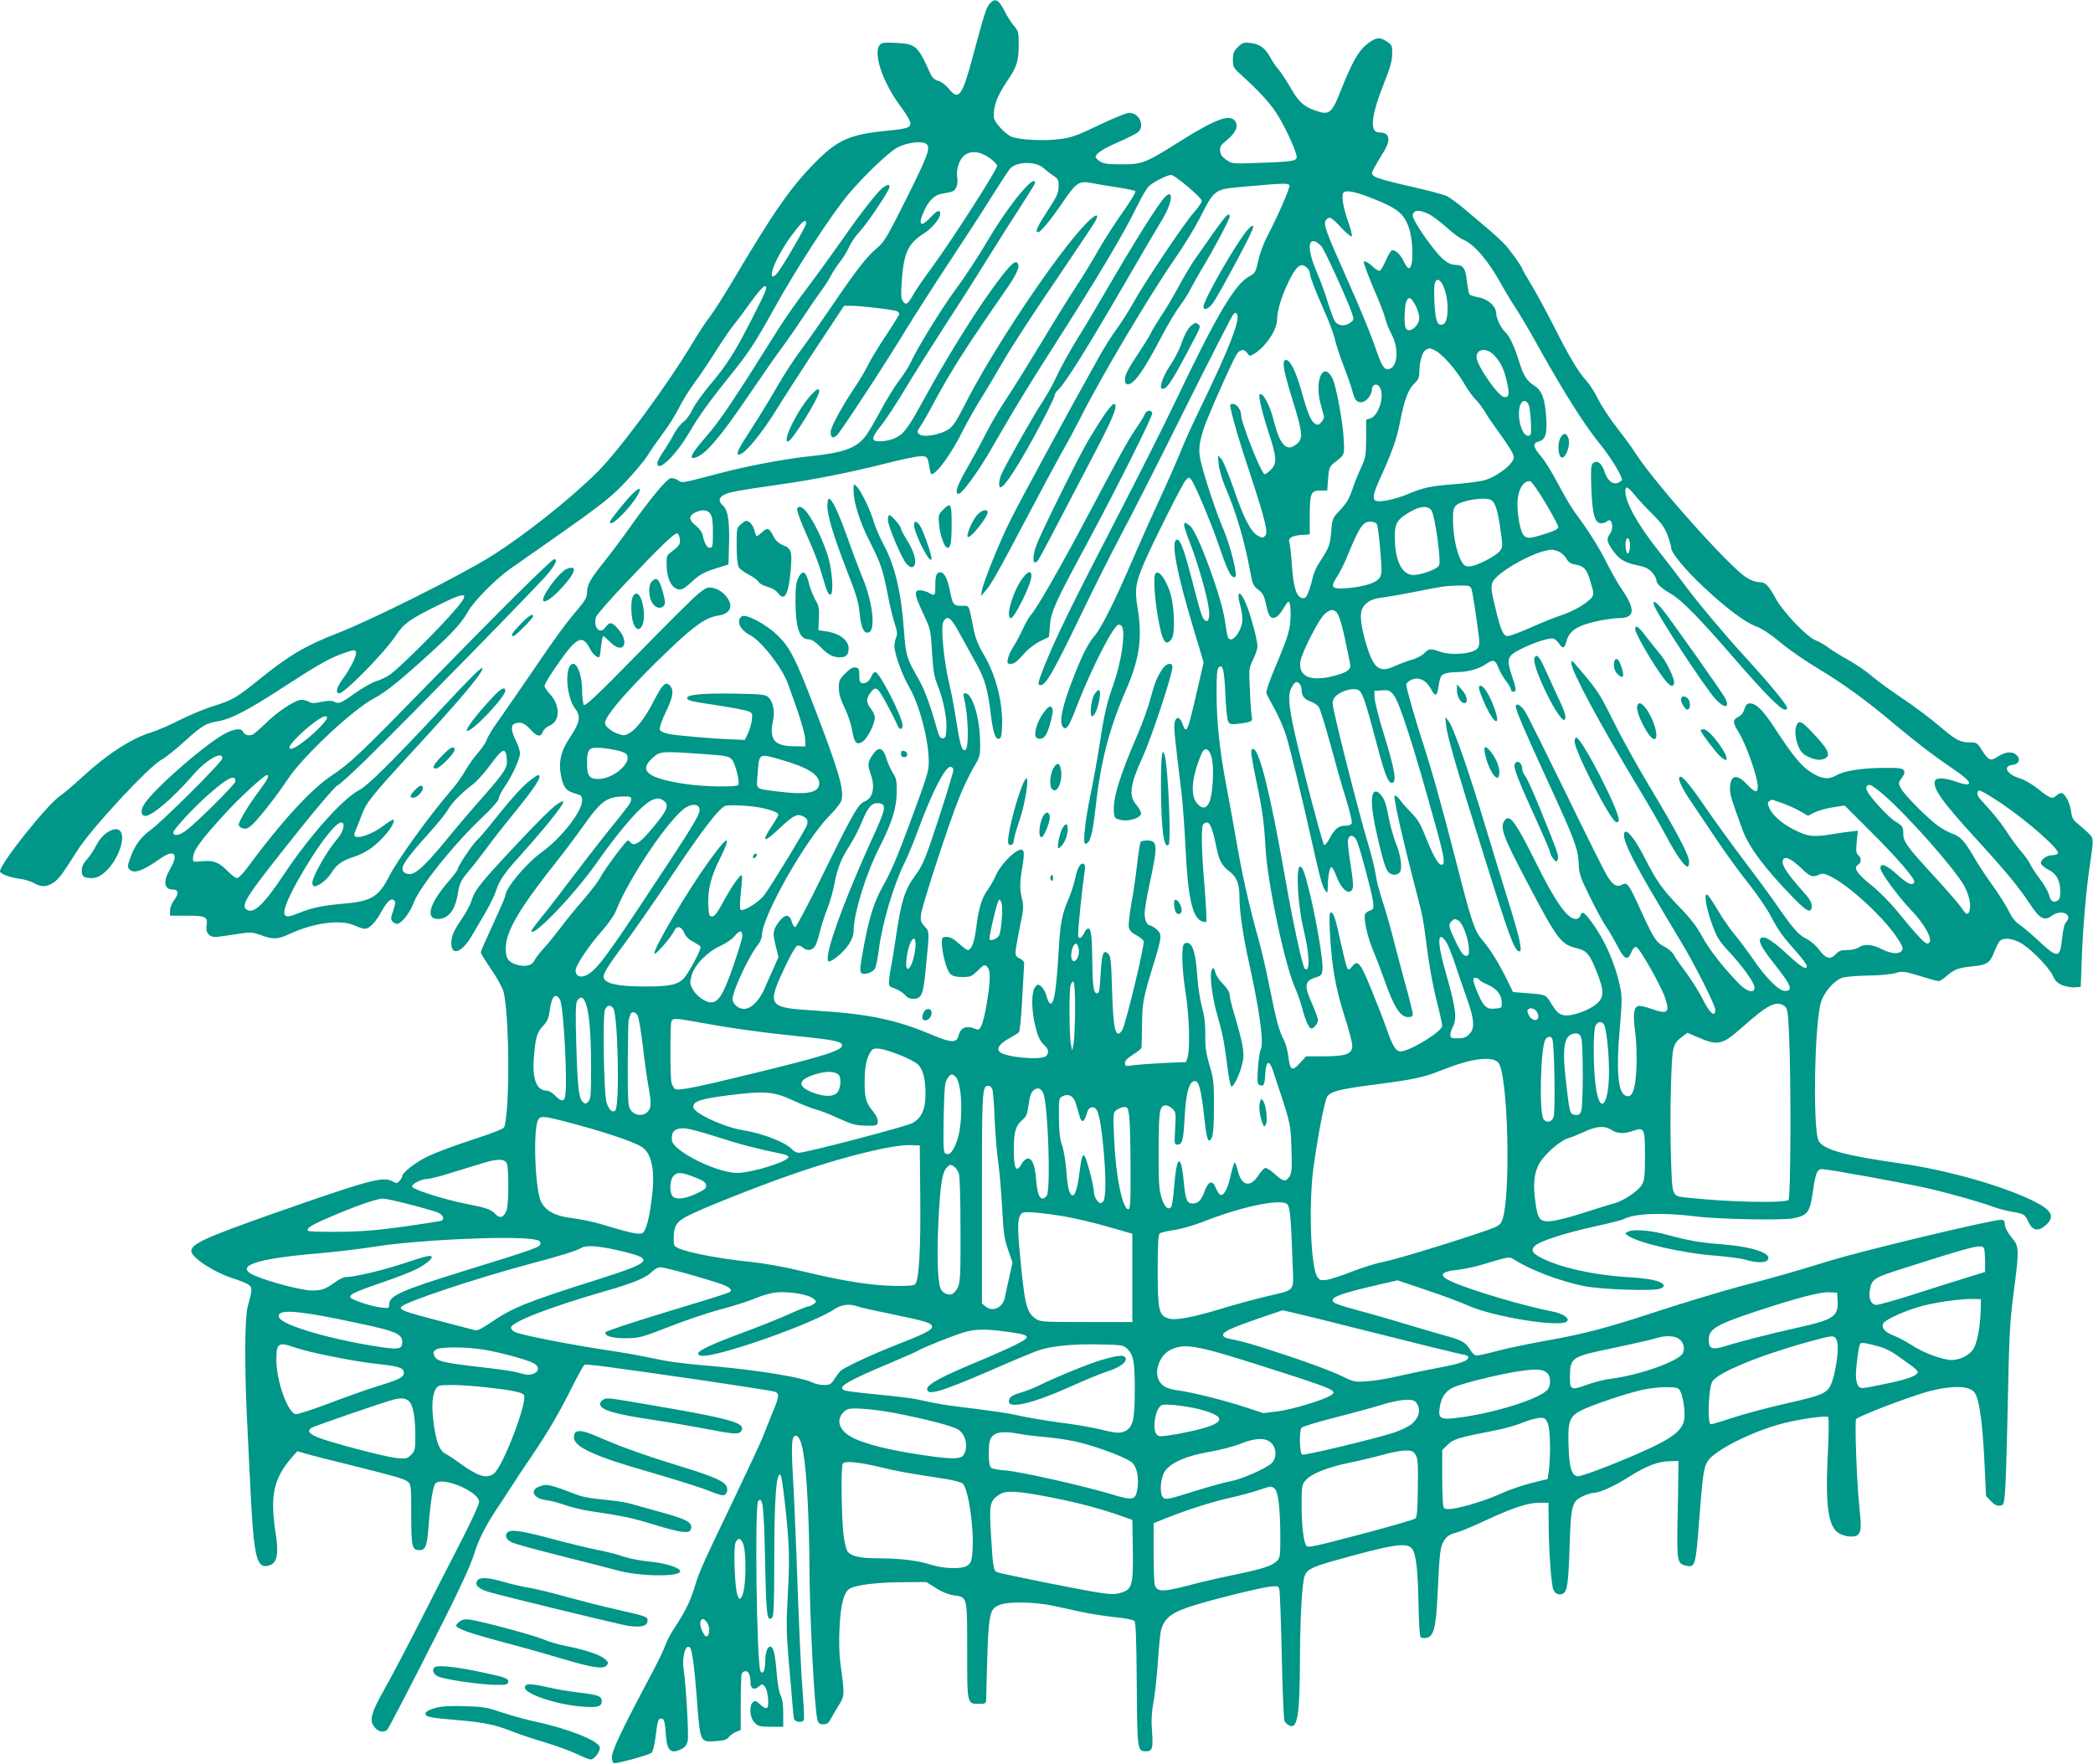 <?xml version="1.0" standalone="no"?>
<!DOCTYPE svg PUBLIC "-//W3C//DTD SVG 20010904//EN"
 "http://www.w3.org/TR/2001/REC-SVG-20010904/DTD/svg10.dtd">
<svg version="1.0" xmlns="http://www.w3.org/2000/svg"
 width="1280pt" height="1079pt" viewBox="0 0 1280 1079"
 preserveAspectRatio="xMidYMid meet">
<g transform="translate(0,1079) scale(0.1,-0.1)"
fill="#009688" stroke="none">
<path d="M6052 10767 c-20 -22 -34 -66 -106 -335 -62 -230 -84 -260 -144 -184
-17 21 -44 42 -63 47 -24 7 -38 20 -49 44 -78 174 -89 183 -215 189 -67 3 -83
1 -95 -13 -41 -50 17 -224 120 -365 27 -36 54 -78 61 -93 20 -44 0 -54 -131
-66 -230 -22 -306 -55 -440 -190 -153 -154 -255 -300 -508 -727 -56 -94 -119
-193 -140 -220 -22 -27 -67 -96 -102 -154 -158 -265 -455 -667 -590 -800 -168
-166 -438 -380 -642 -509 -194 -122 -734 -392 -948 -475 -187 -72 -296 -136
-472 -279 -141 -114 -166 -129 -283 -165 -55 -17 -147 -56 -205 -85 -58 -30
-137 -64 -175 -76 -120 -36 -269 -132 -425 -276 -52 -48 -111 -98 -131 -111
-82 -56 -369 -416 -369 -463 0 -15 63 -38 120 -45 30 -4 70 -16 88 -27 45 -26
81 -24 123 6 32 24 56 57 141 192 85 135 441 519 518 558 19 10 80 58 134 107
114 103 136 116 214 128 74 13 175 65 379 197 224 146 294 186 381 217 64 23
73 24 79 10 7 -19 -31 -98 -82 -168 -37 -51 -45 -86 -20 -86 33 0 281 254 347
355 47 71 82 97 252 181 199 99 212 87 72 -68 -105 -116 -302 -310 -357 -351
-20 -15 -59 -34 -86 -42 -27 -8 -87 -42 -133 -75 -86 -62 -99 -67 -129 -50
-13 6 -38 5 -75 -2 -44 -10 -61 -10 -76 0 -11 7 -32 12 -47 12 -37 0 -142 -69
-218 -143 -33 -32 -68 -63 -78 -68 -22 -12 -53 -4 -61 16 -10 26 -65 17 -129
-22 -143 -87 -441 -353 -480 -430 -19 -35 -13 -63 12 -63 41 0 171 111 286
244 84 99 185 157 185 109 0 -22 -362 -383 -442 -441 -60 -44 -97 -97 -124
-176 -13 -37 -14 -50 -4 -61 26 -31 81 -13 184 60 91 66 123 37 66 -60 -44
-75 -37 -125 17 -125 35 0 38 -25 9 -63 -15 -20 -26 -47 -26 -65 l0 -32 105 0
c116 0 127 -6 118 -66 -6 -37 17 -64 52 -64 13 0 69 7 123 16 96 15 101 15
158 -5 78 -28 100 -27 181 10 150 68 307 87 392 49 24 -11 51 -20 62 -20 27 0
65 38 101 104 37 66 61 87 79 69 9 -9 7 -24 -6 -62 -15 -41 -16 -52 -6 -65 8
-9 20 -16 29 -16 26 0 80 68 102 129 36 97 247 360 423 526 57 54 97 100 97
111 0 11 16 43 36 72 49 73 94 171 94 205 0 15 -11 50 -25 77 -29 57 -32 95
-9 104 36 14 62 5 97 -34 41 -46 64 -50 77 -15 5 14 24 31 44 39 62 26 62 124
1 189 -19 21 -35 44 -35 52 0 8 25 52 56 97 139 206 174 225 224 127 17 -32
46 -56 56 -46 2 2 7 31 10 65 4 34 10 62 13 62 4 0 22 -16 41 -35 80 -83 126
-8 49 80 -37 42 -51 44 -77 8 -33 -46 -74 -2 -58 62 3 13 87 109 185 212 218
230 297 306 314 301 6 -3 13 -19 15 -36 3 -31 -4 -41 -58 -82 -22 -16 -25 -25
-23 -78 2 -97 42 -158 94 -145 9 3 33 20 52 38 53 50 79 65 159 90 l73 23 3
104 c5 154 -5 226 -34 253 -32 29 -30 51 4 69 33 17 87 27 327 61 231 33 437
74 659 130 97 25 194 45 216 45 41 0 43 -2 55 -72 3 -21 8 -38 11 -38 32 0
121 123 194 269 23 46 71 131 106 188 36 57 99 164 141 236 41 73 182 290 313
482 130 193 243 360 249 373 27 51 0 44 -58 -16 -179 -185 -570 -770 -739
-1104 -52 -103 -73 -135 -102 -154 -45 -30 -141 -49 -170 -34 -25 14 -25 18 3
60 13 19 48 80 77 135 107 199 191 331 440 690 71 102 91 148 71 168 -17 17
-60 -30 -166 -178 -110 -153 -272 -416 -392 -634 -88 -162 -123 -216 -157
-241 -32 -24 -78 -38 -123 -39 -58 -1 -57 19 6 97 27 33 93 134 147 224 54 90
164 264 244 388 81 124 190 295 242 380 53 85 143 229 202 319 58 90 106 167
106 172 0 61 -156 -128 -287 -348 -74 -124 -133 -213 -213 -323 -75 -103 -225
-347 -257 -420 -11 -25 -44 -77 -74 -117 -30 -39 -82 -125 -117 -191 -35 -65
-77 -136 -94 -156 -56 -68 -134 -95 -333 -116 -153 -16 -373 -57 -545 -102
-257 -67 -236 -63 -265 -44 -14 9 -34 14 -45 11 -26 -8 -123 -125 -237 -285
-52 -74 -128 -175 -168 -225 -85 -106 -105 -142 -105 -189 0 -28 -11 -48 -53
-98 -86 -102 -136 -171 -287 -393 -79 -115 -169 -246 -201 -291 -33 -44 -64
-96 -71 -115 -6 -19 -31 -56 -55 -83 -24 -27 -59 -76 -78 -110 -19 -34 -60
-91 -91 -126 -123 -141 -324 -420 -373 -517 -63 -125 -109 -154 -266 -168
-137 -12 -204 -25 -280 -56 -65 -26 -80 -28 -91 -17 -18 18 10 93 80 218 114
201 226 350 263 350 26 0 14 -55 -21 -96 -66 -77 -156 -235 -156 -274 0 -11 6
-20 13 -20 25 0 77 40 101 78 32 52 66 77 129 98 77 25 128 58 186 119 48 50
78 101 67 113 -3 2 -32 -16 -64 -40 -60 -45 -138 -75 -166 -65 -13 5 -13 12 3
49 10 24 26 64 35 89 25 69 62 115 287 360 305 331 449 500 449 530 0 18 -58
-40 -279 -276 -281 -300 -425 -442 -473 -466 -99 -50 -306 -282 -462 -517
-126 -190 -192 -250 -233 -210 -28 29 10 86 329 485 115 144 219 265 231 269
12 4 97 81 190 173 268 263 1037 1050 1095 1119 50 61 64 92 41 92 -15 0 -310
-292 -762 -755 -428 -439 -484 -492 -603 -571 -124 -83 -309 -285 -511 -560
-26 -35 -54 -64 -63 -64 -9 0 -33 18 -55 40 -55 57 -89 70 -158 63 -54 -5 -57
-5 -57 16 0 48 43 108 200 279 84 93 236 232 252 232 18 0 6 -25 -45 -94 -67
-89 -127 -189 -127 -210 0 -8 11 -19 26 -22 20 -5 33 0 61 27 45 44 146 173
213 274 95 143 401 429 529 495 66 34 157 107 338 272 142 129 194 186 237
261 36 63 172 200 256 258 554 387 600 421 703 529 56 60 118 133 137 164 19
31 61 91 93 134 32 42 77 113 99 157 22 44 64 112 94 152 29 39 90 129 134
199 45 71 94 143 110 160 15 18 60 78 99 133 40 56 79 101 87 101 22 0 13 -23
-80 -205 -105 -205 -151 -277 -255 -400 -46 -55 -94 -123 -107 -151 -13 -29
-37 -62 -54 -74 -17 -12 -41 -43 -55 -68 -13 -26 -42 -74 -64 -107 -23 -33
-41 -68 -41 -77 0 -62 111 44 194 185 62 106 127 196 260 361 105 130 146 193
256 391 139 252 355 585 461 710 92 109 235 246 292 280 61 35 165 47 186 21
21 -25 4 -71 -134 -347 -113 -225 -128 -250 -175 -289 -61 -51 -127 -137 -275
-355 -60 -88 -143 -207 -185 -263 -43 -57 -108 -158 -146 -224 -38 -67 -108
-182 -156 -256 -84 -128 -100 -162 -79 -162 34 0 138 126 236 285 37 61 144
226 237 368 l170 257 47 0 c63 -1 265 -25 279 -34 7 -4 12 -11 12 -16 0 -4
-37 -64 -82 -132 -45 -67 -95 -150 -111 -183 -16 -33 -51 -92 -77 -130 -80
-119 -150 -248 -150 -276 0 -36 13 -43 38 -21 24 21 307 454 430 658 51 83
165 261 254 396 90 136 206 314 258 398 52 83 104 162 115 176 38 47 159 50
207 6 13 -12 39 -32 58 -45 32 -21 35 -28 34 -68 0 -38 -10 -61 -67 -147 -63
-97 -79 -132 -58 -132 15 0 75 72 149 181 83 122 101 135 176 120 28 -6 98
-18 156 -26 58 -9 109 -20 113 -24 5 -5 -28 -60 -76 -128 -47 -65 -114 -170
-150 -233 -35 -63 -96 -162 -134 -220 -39 -58 -132 -208 -208 -335 -76 -126
-174 -284 -218 -350 -44 -66 -101 -163 -127 -215 -26 -52 -71 -135 -100 -185
-78 -135 -96 -185 -66 -185 18 0 111 126 181 245 29 50 92 158 140 240 49 83
160 263 248 400 277 433 439 705 522 876 25 51 55 103 67 116 25 27 114 73
140 73 23 0 188 -139 188 -159 0 -8 -23 -41 -51 -73 -62 -71 -295 -419 -369
-551 -30 -54 -77 -127 -103 -162 -26 -35 -75 -112 -108 -172 -144 -255 -487
-887 -539 -993 -65 -129 -165 -377 -175 -430 l-6 -35 25 28 c35 38 80 118 256
452 84 160 181 340 215 401 35 60 86 156 115 213 122 243 420 745 572 964 53
76 122 188 154 250 94 184 87 179 279 196 232 21 265 22 271 7 5 -13 -73 -192
-139 -317 -19 -37 -43 -101 -52 -143 -16 -72 -19 -77 -58 -98 -87 -49 -199
-239 -451 -768 -67 -141 -237 -478 -378 -750 -255 -493 -353 -693 -422 -866
-40 -101 -42 -114 -22 -114 32 0 78 80 249 435 74 154 185 375 246 490 62 116
238 462 391 771 154 308 286 567 294 574 13 10 17 9 23 -5 15 -40 -57 -221
-214 -545 -52 -107 -110 -233 -128 -280 -18 -47 -74 -175 -125 -285 -51 -110
-128 -282 -171 -382 -105 -246 -193 -423 -233 -469 -40 -47 -73 -110 -125
-241 -77 -195 -98 -296 -67 -322 19 -16 34 7 79 124 89 232 228 505 258 505 9
0 20 -7 23 -16 18 -48 -8 -217 -54 -348 -41 -115 -57 -181 -85 -367 -14 -90
-39 -229 -56 -309 -33 -162 -48 -300 -32 -300 29 0 45 56 63 220 30 276 83
483 182 710 88 203 106 326 74 520 -18 106 -10 150 46 279 57 130 223 460 247
491 18 22 22 23 34 10 21 -23 122 -262 173 -411 49 -145 71 -189 92 -189 11 0
12 10 7 43 -14 81 -45 185 -79 264 -40 94 -110 306 -132 399 -16 71 -13 105
18 204 22 69 175 414 202 455 20 30 47 32 64 5 10 -17 16 -19 33 -9 72 38 149
149 149 214 0 53 28 146 71 233 46 95 75 118 109 87 11 -10 20 -24 20 -31 0
-24 32 -107 86 -229 30 -65 61 -148 69 -185 9 -36 33 -110 55 -165 21 -55 44
-120 50 -145 15 -56 26 -70 55 -70 28 0 65 43 65 77 0 31 29 42 46 18 35 -47
-2 -175 -54 -193 l-27 -9 0 -114 c-1 -106 -3 -118 -31 -179 -17 -36 -42 -96
-54 -135 -18 -53 -35 -82 -72 -122 -49 -51 -50 -52 -57 -136 -8 -86 -10 -91
-85 -208 -10 -17 -22 -49 -28 -72 -5 -23 -16 -61 -25 -85 -13 -34 -20 -42 -37
-40 -37 5 -56 65 -65 200 -5 68 -12 130 -15 138 -11 28 11 43 68 48 l56 4 0
109 c0 143 7 159 63 159 l44 0 5 72 c5 64 9 74 34 95 71 56 67 46 61 157 -7
109 -46 316 -68 361 -54 110 -111 -6 -74 -150 10 -38 20 -75 22 -81 2 -6 -4
-21 -15 -34 -15 -19 -22 -21 -38 -12 -26 14 -45 58 -84 198 -35 121 -66 187
-93 192 -29 6 -21 -54 33 -228 72 -235 74 -258 15 -296 -51 -33 -90 13 -124
149 -25 101 -69 182 -88 164 -8 -9 17 -116 58 -240 47 -143 49 -180 12 -219
-15 -15 -32 -28 -39 -28 -19 0 -144 314 -144 363 0 31 -27 67 -51 67 -16 0
-18 -5 -13 -27 18 -84 53 -202 120 -403 93 -285 111 -358 91 -377 -13 -13 -18
-13 -43 0 -44 23 -87 106 -149 287 -32 92 -65 174 -77 185 l-20 20 5 -55 c3
-30 20 -89 37 -130 74 -173 121 -334 161 -553 9 -47 16 -62 44 -83 27 -21 36
-37 46 -82 15 -76 26 -94 52 -90 19 3 35 21 73 84 18 30 27 10 27 -63 -1 -89
-12 -128 -89 -311 -39 -92 -63 -160 -59 -171 3 -10 25 -53 49 -95 24 -42 55
-114 70 -159 26 -84 100 -390 163 -672 45 -203 60 -257 78 -281 13 -18 14 -17
15 17 0 64 12 130 23 126 6 -2 19 -26 30 -55 34 -90 86 -125 101 -69 3 12 -4
77 -15 145 -12 67 -18 134 -15 148 8 32 36 29 53 -6 18 -38 93 -319 100 -372
5 -44 4 -48 -20 -57 -14 -5 -27 -15 -29 -22 -10 -29 15 -138 48 -218 20 -47
48 -122 64 -166 63 -181 102 -245 151 -245 22 0 29 5 29 18 0 11 -22 101 -50
200 -27 100 -63 234 -79 299 -17 65 -44 157 -60 205 -16 48 -33 113 -37 145
-4 32 -25 117 -46 188 -58 191 -218 823 -218 861 0 23 8 38 26 53 38 30 102
45 130 32 26 -12 43 -62 120 -354 47 -178 69 -228 94 -212 21 13 5 94 -55 289
-31 98 -56 199 -58 225 l-2 46 46 3 c41 3 49 0 72 -28 35 -41 126 -325 258
-804 54 -196 60 -239 32 -234 -20 3 -51 61 -102 188 -24 61 -46 96 -76 125
-22 22 -54 57 -69 78 -16 22 -32 35 -37 30 -9 -9 49 -265 130 -576 45 -174 44
-170 71 -378 11 -86 35 -218 55 -294 19 -75 35 -147 35 -159 0 -34 -199 -156
-255 -156 -28 0 -48 32 -84 135 -21 61 -66 175 -99 255 -63 154 -80 173 -113
129 -12 -16 -21 -21 -27 -14 -6 6 -23 73 -40 150 -34 157 -46 195 -63 195 -9
0 -10 -31 -6 -118 11 -209 34 -341 87 -508 28 -85 50 -170 50 -189 0 -51 -38
-65 -176 -65 l-106 0 -39 -42 c-47 -52 -60 -45 -70 42 -4 33 -16 77 -26 97
-32 61 -49 126 -87 318 -20 100 -49 228 -65 285 -66 234 -107 420 -151 680
-12 69 -35 195 -51 280 -40 210 -59 387 -59 561 0 115 3 149 14 158 25 21 33
-14 40 -168 3 -78 11 -152 17 -163 10 -18 17 -20 64 -14 75 9 88 15 81 40 -3
11 -9 84 -12 161 -7 138 -6 141 20 192 14 29 26 65 26 81 0 34 -33 161 -60
235 -41 109 -74 119 -45 13 11 -38 15 -80 12 -101 -8 -49 -44 -105 -68 -105
-20 0 -21 3 -39 120 -20 140 -166 536 -211 573 -50 41 -50 22 1 -110 45 -114
104 -321 113 -398 7 -53 -3 -83 -22 -70 -18 10 -28 42 -81 247 -48 185 -71
248 -91 248 -42 0 -4 -202 107 -568 l55 -183 -42 -182 c-57 -248 -63 -261 -88
-192 -15 42 -38 46 -47 8 -7 -25 -1 -84 41 -426 8 -66 19 -217 25 -337 14
-303 41 -427 97 -453 13 -5 26 -7 30 -4 3 4 -1 98 -10 210 -18 208 -22 353
-11 381 3 9 14 16 25 16 20 0 36 -42 59 -156 16 -77 32 -107 76 -141 48 -36
64 -77 64 -160 0 -89 22 -236 59 -403 64 -290 92 -492 71 -529 -6 -13 -14 -65
-17 -117 -5 -82 -4 -94 11 -100 25 -10 30 0 34 71 5 77 23 86 45 23 111 -332
110 -323 115 -480 4 -126 2 -151 -12 -173 -23 -35 -39 -32 -91 16 -25 23 -51
39 -59 36 -7 -3 -27 -25 -43 -49 -49 -73 -101 -60 -123 33 -7 27 -15 49 -19
49 -4 0 -15 -36 -25 -79 -17 -82 -44 -130 -65 -117 -6 4 -18 23 -26 42 -20 49
-45 42 -68 -21 -20 -55 -39 -75 -73 -75 -35 0 -44 21 -55 136 -16 175 -44 160
-58 -32 -5 -64 -14 -121 -19 -126 -20 -20 -41 1 -59 59 -15 49 -18 94 -17 288
0 242 5 275 44 275 11 0 30 -10 41 -21 20 -20 21 -29 16 -120 -6 -93 -5 -99
13 -99 30 0 37 25 44 155 7 139 23 213 49 229 37 22 51 -24 76 -253 12 -106
24 -130 43 -85 8 19 12 83 12 189 0 145 -2 168 -27 250 -21 72 -27 109 -26
185 1 68 -5 117 -20 171 -12 42 -26 133 -30 202 -9 124 -25 179 -54 190 -8 3
-20 0 -26 -6 -17 -17 -13 -156 10 -300 22 -139 28 -339 12 -392 l-9 -30 -140
-6 c-76 -4 -160 -10 -186 -14 -45 -7 -48 -6 -48 14 0 15 15 30 50 52 28 17 50
36 51 42 1 7 2 71 3 142 2 136 7 160 71 370 51 167 52 179 20 210 -16 14 -34
25 -41 25 -19 0 -34 33 -34 75 0 20 13 98 29 173 53 244 52 272 -14 272 -18 0
-37 -4 -40 -10 -3 -5 -13 -67 -21 -137 -8 -71 -24 -180 -36 -244 -11 -64 -18
-128 -14 -142 4 -17 20 -34 45 -46 21 -11 42 -28 45 -37 8 -21 -110 -509 -130
-542 -40 -63 -56 -4 -63 240 -5 179 -8 210 -23 225 -30 29 -40 3 -47 -124 -5
-94 -9 -118 -21 -118 -22 0 -28 38 -30 200 -2 153 -7 196 -25 197 -5 0 -15 -9
-21 -21 -19 -38 -33 -47 -40 -27 -5 14 23 292 41 408 2 15 0 30 -6 34 -20 12
-40 -22 -54 -89 -7 -36 -27 -96 -44 -134 -35 -80 -48 -148 -56 -298 -3 -60
-10 -155 -16 -209 -12 -130 -36 -161 -59 -77 -5 21 -19 46 -30 56 -19 17 -22
17 -36 3 -24 -24 -28 -115 -10 -208 19 -92 33 -125 65 -154 24 -21 27 -46 9
-64 -28 -28 -251 -8 -284 25 -21 22 -1 51 60 84 25 14 51 30 57 36 6 6 15 95
20 199 6 104 11 200 12 214 2 18 -6 28 -26 38 -26 13 -28 18 -25 55 3 23 15
91 28 151 20 98 21 115 10 160 -15 59 -14 101 4 206 15 88 8 107 -33 86 -42
-23 -108 -97 -130 -148 -11 -25 -33 -65 -50 -89 -37 -51 -56 -112 -71 -234
-11 -88 -29 -135 -52 -135 -6 0 -30 18 -54 40 -31 28 -52 40 -74 40 -28 0 -30
-3 -30 -36 0 -61 30 -171 52 -190 14 -14 36 -19 74 -19 48 0 57 3 94 40 38 37
41 38 58 22 21 -21 20 -86 -4 -227 -21 -122 -38 -165 -61 -155 -62 27 -97 14
-111 -39 -12 -45 -43 -44 -154 2 -229 97 -392 131 -727 152 -289 18 -294 26
-175 278 29 61 60 115 69 118 9 4 24 -1 34 -10 25 -23 58 -20 75 7 8 12 22 54
31 92 10 39 30 102 46 141 15 39 35 108 43 154 18 94 41 150 96 235 21 33 53
95 70 137 40 96 62 120 103 116 48 -5 45 -31 -18 -170 -157 -342 -274 -645
-291 -755 -8 -52 2 -55 53 -16 61 47 103 110 103 157 1 109 73 346 156 509 79
156 107 245 108 342 1 69 -2 85 -24 119 -14 22 -32 63 -40 90 -21 67 -48 73
-84 19 -30 -43 -31 -62 -11 -118 28 -79 14 -145 -36 -166 -41 -16 -72 -71
-254 -442 -88 -180 -165 -327 -172 -327 -7 0 -16 15 -21 33 -13 49 -44 48 -81
-4 -35 -48 -37 -67 -15 -152 l15 -60 -29 -66 c-17 -36 -42 -94 -57 -129 -33
-73 -82 -122 -125 -122 -35 0 -70 31 -70 61 0 49 104 270 156 332 13 16 24 42
24 58 0 113 266 584 415 733 35 35 67 76 71 91 17 67 -16 178 -166 570 -114
296 -148 364 -222 437 -71 70 -199 138 -223 118 -34 -29 -10 -81 52 -114 67
-34 194 -196 230 -293 70 -189 105 -302 107 -343 l1 -45 -74 1 c-118 3 -148
42 -123 160 12 54 -1 115 -30 141 -17 16 -43 18 -201 21 -188 3 -288 -5 -294
-24 -6 -17 18 -23 187 -48 85 -13 168 -29 184 -35 27 -11 28 -14 24 -55 -3
-24 -14 -61 -24 -82 l-19 -39 -70 3 c-135 5 -340 23 -392 33 -35 7 -54 16 -58
28 -3 11 12 55 36 105 46 94 52 137 25 164 -25 26 -45 7 -94 -88 -51 -101
-106 -175 -149 -201 -28 -18 -38 -19 -67 -9 -46 15 -86 47 -86 69 0 45 160
227 405 460 144 137 216 186 286 196 87 12 101 72 31 138 -15 14 -43 28 -63
32 -32 6 -41 2 -91 -38 -30 -25 -197 -191 -371 -369 -253 -258 -319 -320 -327
-308 -5 8 -10 49 -10 90 0 82 -27 160 -54 160 -55 0 -46 -202 13 -276 34 -43
27 -83 -29 -167 -59 -86 -76 -155 -59 -240 13 -71 32 -95 84 -109 41 -11 45
-15 45 -44 0 -66 -126 -228 -245 -314 -97 -70 -225 -223 -225 -269 0 -7 -34
-85 -75 -174 -41 -88 -75 -165 -75 -171 0 -6 29 -53 64 -104 37 -54 69 -112
76 -139 35 -142 39 -717 4 -825 -3 -11 -63 -35 -192 -77 -103 -33 -225 -79
-272 -101 -79 -38 -160 -101 -160 -124 0 -5 -7 -17 -16 -27 -15 -17 -19 -17
-47 -2 -57 29 -140 7 -727 -199 -411 -145 -500 -185 -500 -229 0 -40 142 -132
261 -169 35 -11 75 -27 88 -36 25 -18 25 -29 -4 -134 -18 -65 -20 -354 -5
-675 26 -542 31 -637 41 -735 17 -157 39 -195 102 -171 42 16 52 73 33 193
-36 228 -14 334 97 463 l35 40 63 -18 c35 -10 136 -36 224 -57 315 -79 367
-93 388 -111 21 -17 22 -24 22 -202 0 -197 5 -217 50 -217 37 0 47 24 56 147
11 142 27 243 41 260 39 47 268 -48 268 -112 0 -14 -44 -111 -98 -217 -55
-106 -168 -328 -252 -493 -84 -165 -186 -360 -227 -432 -85 -150 -96 -194 -63
-235 23 -30 60 -37 79 -15 13 17 152 284 350 677 98 194 159 329 180 395 30
97 76 185 161 310 22 33 55 84 73 112 18 29 68 105 113 170 100 146 173 271
255 435 35 70 68 129 74 132 14 5 157 -14 685 -90 250 -37 465 -70 478 -75 30
-11 28 -29 -14 -129 -19 -47 -46 -114 -60 -150 -14 -36 -97 -213 -184 -395
-192 -400 -204 -428 -231 -518 -26 -86 -55 -147 -120 -246 -27 -40 -53 -90
-59 -110 -6 -20 -48 -108 -95 -196 -177 -332 -236 -458 -233 -495 2 -24 8 -34
18 -33 54 7 214 53 225 64 8 8 19 54 25 103 12 98 15 106 35 106 17 0 22 -20
28 -108 7 -91 32 -111 97 -77 21 11 31 25 36 50 7 38 -11 343 -25 434 -12 78
12 162 39 135 12 -12 26 -113 40 -289 22 -297 19 -289 118 -283 51 3 67 9 80
26 10 11 29 26 45 31 l27 11 0 164 c0 90 3 171 6 180 3 9 14 16 24 16 19 0 30
-27 30 -73 0 -35 24 -45 51 -21 18 16 21 16 35 2 20 -20 31 -122 14 -133 -7
-4 -23 4 -40 20 -25 24 -32 26 -45 15 -25 -21 -20 -96 10 -125 21 -22 33 -25
100 -25 l75 0 0 80 c0 55 -5 91 -16 112 -10 19 -20 77 -25 146 -9 111 -20 152
-39 152 -17 0 -30 -38 -30 -87 0 -56 -14 -87 -29 -64 -23 36 -37 1019 -14
1042 28 28 35 -32 42 -367 7 -339 12 -377 44 -345 9 9 12 92 12 344 0 387 13
553 39 526 9 -8 36 -235 46 -384 7 -99 7 -200 -2 -345 -10 -179 -9 -231 5
-400 10 -107 20 -229 23 -270 3 -41 8 -83 10 -92 6 -20 49 -25 59 -8 4 6 2 68
-4 138 -11 133 -24 403 -41 887 -6 160 -15 371 -21 470 -11 192 -7 245 17 245
37 0 60 -125 74 -412 5 -101 10 -266 10 -368 1 -310 30 -887 49 -957 6 -22 13
-28 36 -28 22 0 33 7 44 30 9 17 31 54 49 84 38 60 38 63 12 256 -8 57 -10
137 -6 217 7 151 28 227 67 245 45 22 171 36 319 37 l145 1 59 -37 c37 -24 78
-40 107 -44 86 -11 84 -4 84 -339 0 -330 -1 -325 71 -325 41 0 44 2 45 28 13
542 14 548 84 578 50 20 211 18 320 -5 50 -11 133 -29 185 -40 52 -11 142 -25
200 -31 58 -6 110 -16 117 -22 9 -7 13 -108 15 -387 3 -410 3 -411 59 -411 37
0 42 20 34 128 -5 63 -2 110 9 172 9 47 21 157 27 245 6 88 14 176 20 196 19
76 69 112 213 155 123 38 394 104 453 111 49 5 52 4 57 -18 4 -13 10 -195 15
-404 4 -209 12 -388 16 -398 4 -10 16 -22 27 -28 53 -28 67 54 68 411 1 250
13 460 29 503 15 39 47 55 183 93 349 98 438 113 472 75 25 -28 37 -123 41
-340 2 -113 7 -197 13 -203 6 -6 22 -8 37 -4 45 11 56 59 67 271 12 260 16
289 41 326 16 24 34 36 69 45 25 6 105 39 177 73 169 79 265 111 335 111 l56
0 1 -112 c0 -178 16 -390 29 -420 10 -21 20 -28 41 -28 42 0 50 38 58 290 8
258 14 279 84 311 23 10 50 19 60 19 38 0 127 40 212 94 111 70 184 99 255
100 l55 1 -1 -75 c0 -41 -2 -174 -5 -295 -4 -243 -1 -258 52 -270 56 -13 59
-2 80 271 21 277 28 331 53 369 41 62 245 168 426 221 103 31 298 60 310 48 5
-5 5 -93 -1 -209 -17 -325 0 -457 63 -499 38 -25 102 -31 121 -11 20 19 21 48
7 182 -15 145 -28 506 -19 524 8 16 312 133 440 169 107 29 205 36 251 17 31
-13 39 -23 52 -66 20 -68 35 -214 44 -421 l8 -169 29 -31 c21 -22 37 -30 55
-28 24 3 25 7 32 83 4 44 12 291 17 550 8 410 13 495 35 665 34 257 34 286 -2
330 -37 45 -52 74 -52 99 0 15 -6 21 -24 21 -58 0 -835 -186 -1041 -249 -218
-67 -336 -101 -565 -161 -107 -29 -323 -94 -480 -145 -331 -109 -459 -142
-700 -185 -96 -17 -225 -44 -287 -60 -62 -17 -121 -30 -132 -30 -11 0 -27 14
-39 34 -27 46 -52 60 -147 86 -44 12 -152 44 -240 70 -88 27 -196 58 -240 70
-192 52 -215 60 -215 79 0 22 69 45 266 91 l131 30 175 -59 c96 -32 212 -75
256 -95 155 -70 567 -136 605 -97 19 19 -25 48 -91 61 -163 31 -481 124 -609
180 -88 38 -78 63 29 74 37 4 107 18 155 33 176 52 161 50 201 25 100 -62 270
-126 419 -157 98 -21 425 -32 466 -16 17 6 25 16 21 22 -16 26 -83 41 -224 49
-202 12 -407 58 -521 116 -58 29 -69 48 -42 75 27 28 192 81 368 119 83 18
162 38 176 45 67 35 242 41 439 16 129 -17 528 -25 595 -12 88 17 104 36 121
157 18 124 26 144 59 144 35 0 491 -83 635 -115 133 -30 332 -86 406 -114 28
-11 80 -25 116 -31 79 -14 81 -15 104 -65 24 -51 58 -57 101 -21 65 55 44 96
-81 156 -198 94 -519 184 -803 225 -344 49 -471 84 -501 138 -36 67 -26 713
14 847 19 63 81 134 132 151 19 6 90 12 156 13 71 1 140 7 167 15 43 13 51 12
149 -17 56 -18 109 -32 116 -32 7 0 28 13 46 29 50 43 73 52 159 61 92 9 110
21 135 89 10 25 24 54 32 64 20 23 66 22 121 -5 58 -27 182 -152 206 -206 15
-33 28 -45 60 -58 23 -8 57 -14 76 -12 l34 3 7 185 c6 175 27 417 49 560 24
162 24 163 -9 195 -17 17 -46 42 -65 57 -28 22 -36 37 -41 75 -7 54 -38 113
-60 113 -8 0 -21 -7 -30 -15 -23 -24 -38 -19 -109 38 -36 29 -85 58 -109 65
-81 23 -115 76 -52 84 39 4 53 31 30 57 -26 28 -68 26 -116 -5 -47 -31 -58
-26 -100 39 -28 45 -32 47 -75 47 -60 0 -84 14 -191 105 -49 42 -145 114 -214
160 -69 46 -154 108 -190 138 -35 31 -103 77 -150 103 -47 26 -101 60 -121 75
-19 15 -54 35 -77 44 -54 22 -195 170 -242 254 -47 85 -63 101 -103 101 -19 0
-52 12 -78 29 -106 68 -560 577 -676 758 -18 29 -69 99 -113 155 -44 56 -96
136 -117 178 -20 41 -54 93 -74 115 -47 50 -105 149 -202 341 -42 82 -101 191
-131 241 -31 51 -56 95 -56 98 0 10 -60 95 -96 138 -18 21 -70 70 -116 109
-46 38 -112 95 -148 125 -36 30 -81 63 -100 73 -19 10 -122 37 -229 61 -110
24 -203 50 -215 60 -20 17 -20 18 -3 50 10 19 33 59 52 89 54 84 47 130 -21
130 -60 0 -49 104 32 306 35 89 48 133 48 173 1 52 -1 56 -34 78 -42 29 -69
25 -126 -22 -47 -39 -88 -112 -149 -266 -61 -156 -74 -166 -164 -134 -69 24
-99 52 -148 138 -26 44 -59 95 -74 112 -16 17 -38 51 -51 75 -30 56 -65 81
-121 87 -41 5 -49 2 -77 -25 -25 -25 -30 -38 -30 -77 0 -42 4 -51 41 -84 124
-112 198 -193 240 -267 52 -87 109 -216 109 -244 0 -25 -28 -29 -225 -36 -168
-6 -170 -6 -205 18 -25 17 -36 32 -38 55 -3 26 4 36 42 67 54 45 71 84 50 115
-32 45 -116 15 -326 -116 -225 -142 -241 -148 -368 -148 -85 0 -111 4 -133 18
-15 9 -27 22 -27 27 0 20 48 52 142 92 55 24 108 51 119 61 42 39 6 117 -56
117 -16 0 -99 -34 -184 -75 -135 -65 -167 -76 -241 -86 -96 -12 -247 -5 -294
15 -40 17 -106 89 -108 119 -4 67 20 131 84 225 55 80 68 120 68 214 0 82 -2
89 -29 120 -15 18 -38 53 -51 78 -42 84 -62 96 -98 57z m-6 -939 c27 -18 50
-41 52 -51 4 -20 -283 -466 -402 -627 -43 -58 -92 -129 -108 -157 -36 -64 -47
-72 -65 -47 -12 15 -14 39 -9 114 13 186 37 239 140 305 47 30 96 90 96 117 0
29 -20 21 -60 -22 -60 -65 -78 -46 -39 40 28 62 66 99 108 105 71 12 78 15 90
41 6 14 9 41 5 58 -8 47 12 111 43 135 39 31 91 27 149 -11z m2344 -250 c155
-61 195 -93 225 -177 30 -87 31 -251 1 -251 -7 0 -21 18 -31 41 -18 40 -48 69
-71 69 -6 0 -23 -27 -37 -59 -14 -32 -31 -62 -37 -66 -7 -4 -26 6 -44 24 -27
26 -56 40 -56 28 0 -11 44 -125 79 -205 23 -51 46 -114 53 -140 6 -26 24 -71
40 -100 43 -82 36 -192 -14 -208 -29 -9 -44 10 -74 94 -47 135 -99 261 -202
492 -117 263 -131 303 -112 325 20 24 31 19 92 -47 32 -34 61 -58 65 -54 4 4
-7 49 -25 99 -30 86 -40 155 -25 170 16 16 75 4 173 -35z m350 -98 c22 -11 70
-48 107 -81 36 -33 82 -67 102 -75 68 -28 156 -132 236 -279 21 -38 59 -101
85 -140 26 -38 102 -169 169 -290 132 -235 260 -436 340 -533 65 -78 141 -201
141 -227 0 -2 -9 -9 -19 -15 -34 -18 -68 6 -87 62 -18 55 -46 77 -71 56 -13
-11 -15 -34 -11 -153 6 -161 21 -215 60 -215 13 0 29 5 35 11 30 30 46 -40 18
-77 -21 -28 -18 -46 13 -92 40 -60 75 -82 150 -98 52 -10 73 -20 95 -44 15
-17 27 -38 27 -48 0 -22 30 -50 91 -85 63 -36 181 -157 384 -392 176 -204 285
-315 311 -315 8 0 14 4 14 9 0 20 -108 150 -269 326 -115 126 -270 310 -356
425 -43 58 -117 155 -165 215 -127 161 -200 293 -200 361 0 35 15 29 57 -23
21 -26 70 -79 109 -117 54 -54 76 -85 92 -129 12 -32 22 -66 22 -76 0 -31 86
-136 199 -241 137 -129 252 -215 321 -241 36 -13 89 -48 150 -99 52 -44 157
-116 234 -162 153 -92 291 -192 471 -344 133 -111 230 -185 349 -266 122 -81
132 -118 23 -80 -72 26 -125 29 -133 7 -17 -44 42 -127 264 -369 168 -184 251
-285 317 -385 59 -90 87 -105 132 -72 58 43 133 10 88 -39 -10 -11 -19 -48
-24 -100 -13 -123 -26 -124 -151 -7 -41 38 -92 81 -112 94 -24 16 -45 44 -63
81 -15 31 -59 102 -99 157 -40 55 -92 134 -115 175 -54 94 -84 126 -130 141
-20 7 -56 26 -81 43 -62 42 -214 194 -235 235 -16 33 -16 34 6 64 16 23 19 34
12 46 -9 13 -30 16 -124 15 -134 -1 -241 -18 -287 -45 -49 -28 -90 -24 -153
16 -63 39 -112 99 -222 267 -76 118 -121 161 -161 156 -13 -2 -23 -15 -28 -35
-6 -22 -19 -38 -39 -48 -34 -18 -33 -34 5 -95 44 -70 116 -274 116 -331 0 -41
-18 -37 -68 16 -63 67 -102 55 -102 -32 1 -36 8 -60 77 -249 38 -104 139 -239
312 -416 82 -85 111 -97 111 -48 0 22 -15 46 -61 97 -84 94 -121 149 -117 176
5 36 46 22 109 -38 60 -58 72 -62 113 -44 20 9 32 8 69 -10 123 -59 350 -273
424 -399 20 -34 23 -45 13 -57 -18 -22 -64 -18 -121 10 -59 30 -107 34 -140
12 -14 -10 -43 -17 -71 -17 -38 0 -52 -5 -72 -26 -32 -35 -61 -27 -101 28 -17
24 -51 53 -78 67 -50 25 -81 61 -192 221 -32 47 -120 166 -195 265 -75 99
-176 239 -225 310 -86 127 -141 195 -157 195 -24 0 0 -59 63 -151 38 -57 112
-167 164 -244 52 -77 136 -193 188 -258 51 -64 113 -154 137 -200 45 -87 71
-123 163 -226 31 -36 57 -71 57 -78 0 -28 -33 -9 -116 68 -97 90 -147 120
-166 101 -17 -17 6 -60 87 -162 101 -128 113 -160 60 -160 -36 0 -116 80 -193
193 -39 56 -91 126 -117 156 -25 30 -71 96 -101 147 -30 52 -60 94 -66 94 -18
0 -2 -87 33 -184 28 -77 42 -100 100 -163 87 -93 159 -194 159 -222 0 -39 -47
-27 -99 27 -96 100 -178 205 -221 284 -32 60 -71 111 -141 183 -105 109 -139
157 -217 311 -56 108 -107 170 -118 141 -13 -34 31 -130 154 -342 71 -121 153
-260 184 -310 84 -137 218 -401 218 -430 0 -50 -33 -23 -75 61 -22 44 -67 116
-100 161 -33 44 -68 94 -77 111 -9 17 -34 40 -56 51 -53 27 -68 49 -146 220
-75 166 -84 178 -115 161 -34 -18 -58 -3 -95 58 -19 32 -134 262 -255 512
-122 249 -232 471 -246 492 -23 35 -55 51 -55 28 0 -23 56 -154 192 -450 168
-364 189 -420 193 -513 2 -61 9 -82 69 -203 36 -75 81 -156 99 -182 17 -25 48
-78 68 -116 42 -83 63 -94 85 -41 10 24 20 35 31 33 20 -4 156 -244 178 -316
28 -87 13 -97 -91 -60 -33 12 -68 19 -77 15 -26 -10 -31 -53 -17 -157 8 -57
11 -146 8 -216 -6 -145 -27 -196 -70 -173 -43 23 -54 154 -33 398 16 190 16
206 0 279 -30 136 -93 276 -169 380 -49 66 -61 73 -71 42 -4 -12 -15 -20 -29
-20 -50 0 -125 106 -241 341 -129 258 -162 303 -193 262 -31 -42 -11 -97 139
-381 187 -355 204 -377 306 -402 57 -14 75 -36 117 -141 47 -116 47 -157 2
-197 -42 -36 -133 -72 -185 -72 -41 0 -61 16 -100 82 -26 44 -30 46 -139 54
l-89 7 -37 76 c-52 104 -101 184 -146 236 -53 61 -69 110 -170 505 -91 353
-141 531 -210 744 -36 111 -90 301 -90 318 0 17 35 38 64 38 36 0 67 -24 91
-70 21 -40 33 -38 40 8 12 74 16 83 41 92 14 6 49 10 78 10 63 0 133 20 174
49 44 31 57 26 76 -23 10 -25 30 -61 47 -82 16 -20 29 -43 29 -50 0 -8 7 -14
15 -14 20 0 19 13 -10 101 -33 99 -27 118 53 158 80 41 180 73 202 66 10 -3
25 -17 34 -30 23 -35 34 -31 46 13 17 67 69 99 205 127 41 8 94 15 118 15 93
0 100 51 22 166 -26 37 -69 113 -97 168 -48 97 -113 200 -199 316 -22 30 -67
108 -101 172 -33 64 -80 140 -105 169 -48 56 -51 80 -13 89 41 10 52 44 46
146 -7 113 -26 166 -72 195 -47 29 -68 63 -94 149 -26 86 -61 160 -85 180 -24
20 -55 85 -55 114 0 42 -48 86 -105 97 -27 5 -53 13 -58 18 -4 4 -11 41 -16
81 -8 78 -23 100 -68 100 -40 0 -76 25 -129 91 -67 83 -134 188 -134 209 0 37
40 40 100 10z m-3810 -57 c0 -17 -149 -273 -178 -305 -42 -48 -43 3 -1 85 34
68 75 131 127 195 37 45 52 52 52 25z m3152 -140 c18 -20 157 -323 183 -400
16 -47 16 -48 -5 -65 -32 -26 -76 -23 -96 7 -8 13 -28 66 -44 117 -15 51 -46
136 -69 188 -54 127 -55 207 -1 180 8 -5 23 -17 32 -27z m751 -258 c30 -81 26
-205 -7 -218 -34 -13 -46 15 -53 119 -3 56 -3 113 1 128 10 42 38 29 59 -29z
m-175 -105 c12 -24 22 -58 22 -74 0 -52 -68 -101 -84 -60 -10 25 -7 130 4 159
14 36 30 28 58 -25z m120 -274 c43 -22 125 -115 171 -193 23 -40 56 -87 74
-105 19 -18 45 -54 60 -79 14 -25 54 -83 87 -128 34 -46 68 -98 77 -116 15
-31 15 -36 -1 -60 -25 -38 -105 -93 -161 -110 -27 -9 -112 -20 -188 -26 -148
-11 -195 -21 -295 -64 -67 -28 -163 -48 -187 -38 -23 8 -18 42 21 128 78 172
104 244 125 350 27 139 51 204 89 240 24 23 30 37 30 69 1 60 16 119 36 133
22 16 29 16 62 -1z m359 -28 c41 -43 60 -83 79 -164 17 -76 13 -97 -18 -92
-37 5 -168 196 -168 244 0 53 62 59 107 12z m215 -313 c4 -16 9 -64 11 -105 2
-69 0 -75 -18 -75 -43 0 -74 140 -44 196 15 28 41 20 51 -16z m99 -590 c43
-72 78 -138 79 -147 0 -13 -21 -24 -81 -43 -95 -30 -111 -31 -132 -7 -18 20
-37 115 -37 189 0 85 36 147 79 140 8 -1 50 -61 92 -132z m-336 19 c27 -11 43
-56 60 -174 16 -109 16 -114 -2 -139 -22 -31 -143 -93 -186 -95 -24 -1 -34 5
-48 29 -29 48 -51 151 -53 242 -1 70 2 85 19 102 31 30 164 52 210 35z m-360
-67 c21 -33 59 -305 46 -334 -12 -27 -131 -67 -173 -58 -62 14 -98 99 -98 234
0 81 16 107 94 151 63 37 110 39 131 7z m-4411 -19 c12 -16 16 -47 16 -115 0
-84 -2 -93 -19 -93 -18 0 -33 26 -45 82 -4 15 -22 39 -41 54 -42 32 -45 58 -7
78 40 22 78 20 96 -6z m4075 -61 c6 -8 16 -79 22 -160 11 -131 11 -148 -4
-171 -21 -31 -94 -54 -199 -63 -95 -7 -105 4 -60 72 16 25 42 75 57 113 79
191 99 222 146 222 14 0 32 -6 38 -13z m1549 -143 c-2 -22 -7 -39 -13 -39 -12
0 -19 60 -10 83 10 28 27 -3 23 -44z m-440 -25 c17 -6 40 -25 50 -43 15 -26
28 -34 59 -39 48 -8 66 -27 86 -92 28 -91 28 -95 -1 -122 -41 -38 -108 -74
-181 -98 -36 -12 -118 -45 -182 -74 -64 -28 -126 -51 -138 -51 -28 0 -43 34
-76 173 -33 136 -33 149 12 192 59 57 216 141 298 158 34 8 41 7 73 -4z m-529
-231 c7 -20 28 -155 46 -298 4 -30 1 -52 -7 -63 -27 -36 -160 -48 -233 -22
-55 20 -68 19 -95 -10 -13 -14 -49 -33 -80 -41 -30 -9 -78 -27 -106 -40 -82
-38 -119 -14 -158 103 -33 99 -49 187 -42 227 10 51 53 83 123 91 32 4 123 19
203 35 176 35 187 37 273 39 62 1 68 -1 76 -21z m-833 -136 c25 -16 45 -88 91
-324 6 -33 -19 -51 -102 -72 -141 -37 -217 -3 -202 91 10 56 113 258 148 288
32 26 46 30 65 17z m-218 -444 c7 -7 12 -23 12 -36 0 -37 17 -59 55 -72 20 -7
43 -22 51 -35 8 -13 40 -115 70 -226 30 -112 73 -263 96 -336 22 -72 38 -138
35 -147 -4 -10 -19 -16 -42 -16 -40 0 -64 -20 -95 -80 -12 -23 -26 -40 -32
-38 -5 2 -55 181 -110 398 -109 430 -122 516 -85 573 19 30 27 33 45 15z
m-5948 -208 c0 -17 -79 -98 -143 -145 -57 -44 -87 -55 -87 -35 0 17 79 98 143
145 57 44 87 55 87 35z m1793 -204 c31 -9 43 -18 45 -34 8 -54 -95 -134 -175
-136 -59 -1 -73 18 -73 100 0 86 13 98 98 89 35 -4 82 -12 105 -19z m3615 -31
c18 -53 11 -226 -11 -278 -20 -46 -48 -47 -81 -4 -37 50 -26 159 31 295 18 44
44 39 61 -13z m-4314 19 c3 -9 6 -33 6 -54 0 -42 -26 -78 -184 -256 -43 -49
-125 -145 -181 -214 -154 -188 -210 -234 -255 -210 -43 23 -19 64 147 249 52
57 102 120 113 140 19 38 89 108 154 156 21 15 68 68 104 116 64 88 84 103 96
73z m1201 -5 c146 -10 162 -13 181 -34 21 -23 50 -137 39 -155 -9 -15 -207
-12 -320 5 -234 35 -292 80 -205 159 47 42 51 43 305 25z m481 -35 c164 -47
234 -91 234 -145 0 -58 -76 -72 -257 -49 -138 18 -127 9 -120 103 9 133 6 131
143 91z m-3336 -132 c0 -18 -247 -263 -309 -306 -38 -27 -71 -30 -71 -7 0 18
126 154 214 231 118 104 166 127 166 82z m10078 -81 c146 -126 427 -443 493
-556 30 -53 45 -119 34 -154 -9 -30 -22 -26 -49 17 -13 20 -85 103 -159 184
-170 184 -197 220 -197 267 0 44 -5 51 -53 80 -37 23 -145 139 -167 181 -12
23 -6 40 15 40 8 0 45 -26 83 -59z m720 -53 c162 -109 361 -285 348 -307 -4
-6 -20 -11 -35 -11 -37 0 -76 -31 -68 -53 3 -9 25 -26 47 -37 48 -25 70 -66
70 -134 0 -33 -5 -48 -17 -54 -28 -14 -42 -4 -53 38 -6 21 -31 64 -56 96 -25
33 -51 73 -58 89 -8 17 -31 50 -53 75 -22 25 -60 77 -85 115 -24 39 -69 97
-98 130 -30 33 -63 70 -73 82 -11 12 -17 29 -13 38 5 14 9 14 38 -1 18 -9 66
-39 106 -66z m-8378 24 c0 -20 -5 -27 -151 -208 -52 -65 -150 -191 -216 -279
-66 -88 -148 -194 -182 -235 -33 -41 -61 -78 -61 -82 0 -52 260 218 393 407
161 229 291 375 354 396 28 9 38 8 59 -6 42 -27 26 -63 -86 -193 -56 -66 -92
-88 -110 -67 -7 8 -16 15 -20 15 -12 0 -144 -178 -168 -225 -11 -22 -57 -83
-102 -135 -46 -52 -110 -131 -143 -175 -33 -44 -80 -101 -104 -127 -24 -26
-48 -59 -55 -72 -14 -32 -59 -42 -113 -24 -52 17 -67 47 -61 118 9 101 98 246
321 525 39 50 104 136 144 192 115 164 149 190 254 192 39 1 47 -2 47 -17z
m7035 -22 c32 -11 82 -33 111 -49 l51 -30 41 21 c23 11 73 25 112 31 l71 11
155 -155 c164 -162 277 -294 271 -313 -9 -26 -40 -13 -102 43 -68 62 -105 77
-105 42 0 -26 102 -166 186 -255 98 -102 147 -206 99 -206 -15 0 -72 62 -179
193 -46 57 -113 125 -162 164 -87 69 -112 107 -80 125 20 11 21 42 0 59 -13
10 -14 25 -9 81 l7 68 -48 -6 c-27 -3 -80 -10 -119 -17 -106 -17 -140 -13
-219 27 -78 38 -137 90 -157 138 -10 25 -10 31 2 39 8 5 14 9 15 9 0 0 27 -9
59 -20z m-6617 -38 c5 -31 -37 -100 -324 -532 -247 -374 -309 -455 -366 -483
-39 -19 -68 -7 -68 28 0 30 79 149 164 245 36 41 74 95 83 120 78 199 329 571
428 632 40 25 79 20 83 -10z m382 7 c60 -13 100 -29 100 -41 0 -6 -18 -37 -40
-70 -67 -101 -50 -106 47 -14 84 78 104 89 136 77 32 -12 40 -26 33 -55 -6
-23 -211 -360 -262 -430 -33 -44 -130 -104 -145 -89 -6 6 -5 44 2 107 6 53 9
99 6 102 -9 10 -61 -64 -112 -158 -37 -69 -55 -93 -70 -93 -17 0 -20 8 -23 60
-5 100 14 181 70 292 79 159 50 149 -75 -26 -129 -180 -333 -527 -325 -553 5
-13 103 101 121 139 15 34 44 29 61 -11 10 -23 28 -42 55 -55 22 -12 42 -25
45 -30 8 -12 -70 -159 -102 -194 -38 -40 -90 -51 -247 -50 -147 1 -219 15
-239 45 -15 24 4 57 135 233 61 83 189 267 284 410 177 265 280 399 319 416
23 9 155 3 226 -12z m1467 -675 c-3 -46 -11 -92 -16 -103 -11 -21 -48 -37 -59
-27 -6 6 32 177 50 226 9 24 10 24 20 6 7 -12 9 -51 5 -102z m2793 -14 c24
-13 60 -108 63 -168 2 -41 -1 -47 -18 -47 -15 0 -29 19 -57 75 -48 99 -52 114
-33 134 19 19 21 19 45 6z m-4380 -95 c0 -13 -26 -97 -57 -187 -60 -172 -89
-218 -136 -218 -34 0 -89 40 -111 81 -18 33 -18 40 -6 85 18 64 98 145 177
180 33 15 71 41 86 60 31 37 47 37 47 -1z m4311 -47 c11 -22 36 -86 54 -142
18 -56 50 -146 69 -201 43 -121 46 -176 11 -210 -18 -19 -35 -25 -70 -25 -40
0 -45 2 -45 23 1 12 7 33 15 47 27 47 18 117 -40 320 -43 148 -54 230 -31 230
8 0 25 -19 37 -42z m-2253 -39 c3 -37 -18 -76 -36 -65 -24 15 -4 112 21 104 6
-3 13 -20 15 -39z m2448 -180 c3 -6 25 -19 48 -29 58 -25 88 -61 90 -107 1
-38 1 -38 -41 -41 -36 -3 -47 1 -67 23 -21 22 -66 130 -66 157 0 12 28 10 36
-3z m-2471 -185 c-1 -93 -5 -187 -10 -209 l-8 -40 -8 40 c-10 49 -11 310 -3
354 4 18 12 30 18 28 7 -3 11 -57 11 -173z m-3151 64 c24 -38 50 -551 30 -602
-9 -24 -27 -19 -59 14 -16 17 -38 30 -50 30 -63 0 -91 69 -80 200 9 123 19
158 56 196 26 27 34 45 41 95 12 87 34 111 62 67z m154 -13 c24 -53 36 -177
37 -382 0 -189 -2 -214 -17 -230 -17 -16 -19 -16 -35 -1 -24 24 -31 92 -39
358 -5 175 -4 241 5 258 16 29 35 28 49 -3z m7337 -29 c16 -12 20 -34 26 -167
13 -267 11 -1003 -3 -1017 -21 -21 -369 -14 -620 14 -95 10 -91 1 -99 245 -4
118 -4 316 0 442 8 248 9 252 74 301 l27 20 53 -23 c134 -59 157 -54 282 57
158 140 209 166 260 128z m-7165 -11 c29 -35 41 -598 13 -626 -17 -17 -40 4
-54 50 -16 50 -24 527 -10 564 12 30 32 35 51 12z m5655 -36 c15 -47 -36 -50
-57 -4 -10 21 -9 28 2 35 18 11 47 -5 55 -31z m-5505 -10 c6 -11 20 -93 31
-182 10 -89 25 -200 34 -247 20 -112 19 -136 -6 -161 -27 -27 -76 -22 -101 11
-17 24 -19 46 -19 282 1 141 3 263 6 272 3 9 7 23 10 31 6 22 32 18 45 -6z
m385 -43 c182 -34 387 -62 616 -85 204 -21 249 -31 249 -55 0 -30 -122 -68
-541 -170 -351 -86 -458 -107 -479 -96 -10 5 -20 24 -24 41 -8 40 -8 352 0
373 8 21 25 20 179 -8z m5523 -9 c15 -18 32 -170 32 -290 0 -208 -56 -271 -81
-92 -16 118 -17 345 -1 373 14 25 34 28 50 9z m-138 -83 c13 -33 13 -415 0
-449 -8 -21 -16 -26 -37 -23 -33 4 -34 9 -58 220 -23 206 -7 277 63 278 15 0
26 -8 32 -26z m-176 -10 c12 -32 19 -448 7 -476 -12 -31 -41 -37 -61 -13 -28
34 -19 430 10 486 13 23 36 25 44 3z m-3996 -94 c45 -17 95 -42 111 -56 35
-29 51 -87 51 -185 0 -92 -24 -146 -79 -177 -38 -21 -653 -182 -696 -182 -12
0 -30 9 -41 21 -39 43 -179 98 -305 118 -118 20 -299 105 -299 141 0 35 41 49
210 71 230 29 280 25 405 -33 55 -25 116 -49 135 -53 19 -4 80 -27 135 -53 87
-39 109 -45 170 -46 66 -1 70 0 73 23 2 15 -8 37 -27 62 -46 56 -54 84 -53
189 0 93 14 151 44 188 17 19 65 11 166 -28z m3663 -46 c62 -55 81 -833 25
-968 -12 -28 -24 -36 -87 -58 -187 -66 -558 -179 -630 -193 -44 -8 -132 -35
-197 -60 -64 -25 -135 -49 -158 -52 -37 -5 -44 -2 -58 19 -41 62 -54 454 -22
678 27 191 65 389 81 420 17 34 76 49 275 75 261 34 310 44 429 91 175 70 298
87 342 48z m-4034 -75 c19 -16 16 -83 -5 -109 -22 -27 -75 -29 -142 -5 -112
40 -104 85 20 119 57 16 103 14 127 -5z m717 -14 c43 -43 47 -291 7 -397 -24
-63 -43 -83 -67 -74 -14 6 -16 30 -13 219 4 183 7 217 22 240 20 31 29 33 51
12z m225 -77 c4 -13 11 -95 14 -183 4 -88 13 -207 22 -265 8 -58 19 -184 24
-280 8 -149 13 -186 36 -253 l27 -78 -20 -92 c-12 -51 -24 -106 -27 -123 -12
-60 -73 -90 -116 -55 l-24 19 0 644 c0 667 1 688 41 688 8 0 18 -10 23 -22z
m312 -25 c29 -76 46 -595 20 -626 -33 -41 -57 -6 -64 93 -7 92 -23 135 -51
135 -11 0 -26 -13 -36 -29 -35 -64 -50 -38 -50 89 0 101 12 141 50 174 27 22
32 36 41 96 6 50 15 75 30 87 24 21 47 13 60 -19z m196 -54 c6 -19 16 -53 23
-77 13 -52 29 -50 45 4 8 29 16 40 33 42 34 5 49 -44 67 -218 21 -208 20 -343
-1 -361 -14 -11 -19 -10 -35 10 -11 13 -19 35 -19 51 0 29 -31 156 -50 205
-16 41 -25 21 -38 -85 -12 -92 -26 -140 -41 -140 -21 0 -32 43 -40 152 -5 62
-17 133 -27 158 -12 33 -17 77 -18 165 -1 116 0 120 23 131 34 17 64 3 78 -37z
m329 -86 c4 -32 8 -173 8 -313 1 -220 -1 -255 -14 -255 -36 0 -78 211 -87 441
-6 150 -6 151 18 167 13 10 33 17 46 17 19 0 22 -7 29 -57z m-3461 -29 c221
-56 428 -124 481 -159 57 -37 79 -136 64 -280 -16 -147 -38 -233 -61 -246 -21
-11 -77 1 -258 56 -46 14 -122 29 -168 35 -105 12 -164 42 -194 101 -37 73
-50 441 -18 501 13 24 35 23 154 -8z m6410 -54 c35 -23 77 -25 132 -6 69 24
73 17 73 -152 0 -126 -3 -151 -19 -178 -24 -39 -113 -99 -171 -114 -25 -6
-108 -32 -185 -57 -77 -25 -163 -47 -192 -50 -75 -8 -88 6 -103 114 -16 110
-8 182 24 238 34 58 127 139 176 154 22 6 67 25 102 41 75 34 122 37 163 10z
m-5466 -44 c142 -46 239 -71 399 -104 18 -4 34 -11 34 -17 2 -28 -228 -99
-317 -98 -127 2 -392 136 -396 200 -4 53 16 73 74 73 22 0 114 -24 206 -54z
m1239 -371 c3 -306 -7 -491 -29 -526 -6 -11 -35 -14 -126 -13 -141 2 -310 28
-563 89 -121 29 -238 50 -339 60 -163 17 -351 52 -414 78 -35 15 -37 18 -37
62 0 82 18 108 106 149 123 59 484 200 680 265 282 95 560 161 659 158 l60 -2
3 -320z m-2527 205 c11 -41 10 -245 -2 -279 -16 -46 -41 -56 -69 -26 -27 29
-52 38 -185 64 -138 28 -325 88 -325 105 0 17 59 46 93 46 14 0 79 16 144 37
65 20 152 46 193 59 96 30 142 28 151 -6z m2763 -56 c6 -17 10 -163 10 -344 1
-273 -1 -320 -16 -352 -9 -20 -25 -39 -37 -43 -26 -8 -60 10 -70 38 -17 44
-22 207 -12 407 11 226 23 302 53 332 17 17 22 18 41 5 11 -7 26 -27 31 -43z
m-1604 -28 c41 -16 56 -27 58 -44 3 -19 -7 -27 -60 -52 -74 -35 -132 -39 -148
-11 -18 34 -12 99 11 122 23 23 49 21 139 -15z m-1754 -162 c76 -19 153 -42
171 -49 32 -13 43 -38 24 -50 -6 -3 -108 -19 -228 -36 -167 -23 -261 -31 -400
-32 -99 -1 -185 1 -189 6 -14 14 20 36 141 87 146 63 281 110 316 110 15 0 89
-16 165 -36z m5367 1 c16 -16 23 -88 32 -358 6 -185 25 -161 -167 -207 -70
-17 -192 -50 -270 -74 -174 -53 -282 -73 -323 -59 -58 18 -65 52 -65 294 0
162 3 219 13 226 6 5 46 15 89 21 42 6 121 29 175 50 237 94 479 144 516 107z
m-1358 -75 c61 -11 178 -38 260 -62 l150 -43 0 -270 0 -270 -282 0 c-269 0
-283 1 -310 21 -57 41 -67 86 -97 410 -16 163 -12 217 16 236 16 11 120 2 263
-22z m-3260 -138 c41 -6 50 -11 50 -27 0 -22 -28 -32 -475 -170 -380 -118
-450 -149 -450 -203 0 -24 -2 -24 -52 -18 -67 9 -181 48 -186 63 -5 17 32 34
203 93 82 28 172 63 199 77 52 26 96 60 96 75 0 15 -32 8 -164 -36 -125 -42
-308 -86 -359 -86 -13 0 -39 -11 -58 -25 -69 -50 -92 -58 -154 -57 -62 1 -258
52 -347 91 -132 57 5 104 390 136 103 9 255 27 338 40 247 41 810 68 969 47z
m518 -67 c238 -54 227 -70 -118 -180 -437 -138 -518 -171 -655 -264 -52 -36
-81 -50 -95 -46 -11 3 -114 30 -229 60 -208 54 -239 66 -220 85 31 31 461 174
779 259 192 51 290 81 322 100 29 17 101 12 216 -14z m8361 9 c3 -9 6 -44 6
-79 l0 -64 -117 -36 c-65 -20 -209 -65 -320 -101 -110 -35 -213 -64 -227 -64
-33 0 -50 39 -41 90 13 69 23 76 208 134 435 139 480 150 491 120z m-7894
-164 c186 -54 221 -68 228 -87 5 -17 24 -10 -397 -138 -201 -61 -366 -116
-368 -122 -8 -23 41 -38 127 -37 81 1 94 5 267 72 100 39 244 88 320 107 76
20 168 50 205 66 37 16 93 32 125 35 75 8 196 -12 226 -37 22 -19 22 -19 3
-34 -11 -8 -26 -15 -34 -15 -8 0 -60 -21 -115 -46 -55 -25 -177 -74 -271 -109
-196 -72 -286 -114 -286 -132 0 -25 57 -19 200 22 227 65 544 189 627 245 46
32 98 39 146 21 14 -6 114 -28 222 -50 206 -43 235 -52 235 -76 0 -19 -52 -45
-224 -112 -134 -52 -305 -132 -335 -156 -7 -7 -24 -29 -37 -49 -22 -34 -29
-38 -65 -38 -22 0 -52 6 -67 14 -63 32 -323 75 -611 101 -207 18 -276 28 -397
54 -49 11 -169 32 -265 46 -213 32 -512 91 -548 108 -14 7 -26 19 -26 27 0 35
234 125 579 225 175 50 250 82 286 120 14 14 35 25 50 25 15 0 105 -23 200
-50z m6998 -149 c7 -101 -21 -121 -243 -170 -172 -39 -347 -83 -442 -113 -83
-25 -103 -18 -103 39 0 66 45 92 295 175 249 82 385 117 440 115 l50 -2 3 -44z
m875 -66 c-3 -101 -21 -197 -44 -234 -27 -44 -98 -75 -152 -67 -71 12 -158 46
-226 90 -36 23 -87 50 -114 60 -49 19 -71 44 -61 70 10 26 141 84 249 112 97
24 244 43 315 40 l35 -1 -2 -70z m-3803 -112 c330 -83 603 -151 648 -159 12
-2 22 -9 22 -14 0 -22 -53 -41 -180 -64 -74 -14 -184 -37 -245 -51 -60 -15
-147 -29 -192 -32 -81 -6 -83 -5 -165 35 -46 23 -191 77 -323 121 -215 71
-271 87 -367 106 -16 3 -28 12 -28 20 0 21 45 42 214 101 l150 51 65 -15 c36
-8 217 -52 401 -99z m-6250 62 c365 -74 400 -87 400 -145 0 -38 -22 -44 -118
-30 -305 44 -616 134 -635 183 -19 49 86 46 353 -8z m4096 -79 c150 -20 157
-29 55 -80 -38 -19 -136 -63 -217 -97 -237 -98 -324 -145 -324 -174 0 -43 88
-16 395 117 127 56 255 109 284 119 80 28 216 41 378 37 134 -3 143 -4 167
-27 38 -36 46 -79 46 -253 0 -173 -11 -225 -55 -248 -32 -17 -56 -16 -155 8
-47 12 -157 31 -245 42 -88 12 -196 30 -241 40 -75 18 -169 31 -404 60 -52 6
-132 20 -178 31 -79 18 -118 23 -375 49 -59 6 -114 14 -122 17 -50 18 13 56
280 168 88 37 165 71 170 75 17 14 232 100 287 114 67 19 128 19 254 2z m4104
-39 c33 -17 47 -58 32 -92 -22 -48 -260 -133 -435 -156 -43 -5 -113 -23 -156
-39 -93 -34 -101 -30 -100 50 2 120 6 123 279 179 107 23 215 47 240 55 57 18
108 19 140 3z m971 -9 c24 -45 -11 -258 -49 -302 -30 -33 -71 -47 -266 -91
-106 -24 -248 -62 -316 -84 -67 -23 -129 -41 -137 -41 -23 0 -15 225 10 263
35 54 290 159 587 241 150 41 156 42 171 14z m265 -44 c28 -7 73 -30 100 -49
27 -19 68 -49 92 -66 24 -16 42 -35 40 -42 -7 -23 -73 -45 -212 -73 -135 -28
-138 -28 -152 -9 -8 10 -14 39 -14 64 0 53 17 179 26 193 6 10 38 5 120 -18z
m-9691 -5 c85 -30 370 -87 500 -100 134 -14 165 -24 165 -54 0 -28 -31 -43
-170 -85 -58 -18 -187 -64 -287 -102 -100 -38 -192 -68 -205 -66 -48 7 -118
203 -118 332 0 103 12 111 115 75z m5869 -99 c491 -156 510 -164 465 -193 -44
-29 -233 -86 -324 -98 l-90 -11 -108 36 c-125 41 -328 92 -407 102 -74 9 -109
28 -126 70 -24 57 11 144 69 176 85 45 155 34 521 -82z m-4708 85 c101 -18
254 -59 296 -81 37 -19 37 -51 1 -65 -16 -6 -37 -8 -48 -5 -11 2 -38 9 -60 15
-22 6 -121 20 -220 31 -226 26 -263 35 -278 67 -9 21 -8 27 8 39 26 19 187 18
301 -1z m6496 -142 c20 -18 24 -64 7 -95 -28 -52 -290 -140 -521 -174 -136
-20 -153 -14 -144 54 8 62 34 103 79 125 49 25 285 83 405 101 108 16 147 14
174 -11z m-6480 -88 c146 -17 206 -29 221 -44 30 -30 -128 -445 -184 -484 -45
-32 -95 -16 -209 66 -31 23 -71 49 -88 58 -36 20 -57 77 -72 201 -11 94 -6
160 16 196 13 20 22 22 102 22 48 0 144 -7 214 -15z m7295 -25 c19 -40 31
-138 22 -177 -12 -56 -64 -100 -184 -158 -156 -75 -441 -187 -467 -183 -36 5
-51 51 -55 178 -6 153 4 186 72 222 63 33 268 103 377 128 47 10 113 18 153
17 64 -2 71 -4 82 -27z m-7778 -57 c27 -23 41 -97 41 -215 0 -82 -2 -91 -26
-115 -24 -24 -30 -25 -87 -20 -72 7 -418 98 -489 129 -48 21 -59 37 -35 55 12
10 472 168 512 176 42 9 63 6 84 -10z m6167 -18 c24 -38 11 -88 -33 -124 -20
-16 -72 -41 -117 -55 -124 -39 -537 -138 -552 -132 -16 6 -20 141 -5 164 4 7
95 35 202 62 107 27 237 63 289 79 52 17 119 30 147 30 45 1 55 -2 69 -24z
m-1328 -34 c182 -48 155 -92 -88 -141 -76 -16 -148 -26 -160 -23 -11 3 -23 16
-26 30 -10 37 1 110 21 139 17 26 19 27 99 21 44 -4 114 -15 154 -26z m-1868
-22 c195 -38 359 -80 392 -103 41 -27 59 -95 37 -142 -12 -25 -21 -29 -58 -32
-61 -5 -325 35 -456 68 -168 42 -238 83 -251 146 -7 35 23 80 59 88 36 8 165
-4 277 -25z m3996 -64 c15 -36 18 -195 6 -290 l-7 -50 -101 -25 c-55 -14 -136
-42 -180 -62 -83 -39 -229 -85 -302 -95 -32 -4 -46 -2 -53 8 -5 8 -9 90 -9
182 l0 169 33 32 c34 35 65 44 279 86 60 11 141 33 180 50 40 16 88 29 106 29
28 1 35 -4 48 -34z m-3225 -65 c29 -6 105 -15 169 -20 63 -6 156 -21 206 -35
125 -33 279 -93 308 -120 29 -26 42 -93 32 -160 -11 -69 -27 -73 -149 -36
-175 53 -568 142 -655 148 -45 3 -87 11 -92 18 -11 14 -15 55 -12 128 4 84 52
104 193 77z m1534 -55 c33 -33 34 -93 2 -123 -35 -33 -185 -99 -253 -111 -33
-6 -116 -29 -185 -50 -195 -61 -208 -64 -225 -50 -24 19 -18 119 9 160 35 53
129 95 272 120 66 11 152 34 190 49 92 38 157 39 190 5z m882 -71 c14 -23 16
-51 14 -203 -1 -122 -5 -179 -14 -187 -7 -6 -133 -43 -282 -83 -349 -92 -373
-97 -385 -85 -17 17 -30 123 -30 250 0 107 2 124 21 147 32 42 133 83 269 111
69 14 163 37 210 50 47 13 106 25 132 25 41 1 50 -3 65 -25z m-3271 -77 c94
-23 168 -37 393 -71 52 -8 100 -21 109 -29 34 -35 68 -261 60 -401 -4 -67 -8
-82 -28 -98 -31 -25 -138 -24 -223 2 -86 27 -187 39 -317 40 -116 0 -168 11
-194 38 -10 12 -20 51 -27 103 -13 105 -17 419 -5 438 12 18 99 10 232 -22z
m2408 -130 c23 -17 35 -116 36 -293 0 -123 -1 -132 -23 -152 -32 -30 -86 -47
-260 -83 -83 -17 -183 -40 -222 -50 -210 -57 -249 -59 -263 -11 -4 15 -7 106
-7 202 l0 175 80 32 c122 49 283 100 387 123 51 11 127 31 168 45 90 29 82 28
104 12z m-1353 -57 c157 -31 302 -70 419 -112 l65 -23 3 -176 c3 -221 -4 -248
-68 -268 -36 -12 -60 -12 -125 -3 -85 11 -608 116 -637 127 -22 9 -26 33 -37
220 -12 199 -9 217 54 257 39 25 114 20 326 -22z m-1900 -272 c27 -50 23 -296
-6 -335 -13 -17 -14 -16 -25 12 -17 45 -26 296 -11 323 15 28 27 28 42 0z
m-212 -499 c16 -29 8 -83 -12 -76 -6 2 -18 20 -26 40 -23 62 7 91 38 36z"/>
<path d="M9545 8116 c-22 -33 -17 -119 6 -124 25 -5 54 77 42 114 -12 37 -28
40 -48 10z"/>
<path d="M10116 7088 c18 -56 310 -502 376 -574 56 -60 90 -55 57 9 -18 34
-338 487 -382 540 -41 50 -63 61 -51 25z"/>
<path d="M10000 6943 c0 -23 82 -169 154 -273 51 -74 77 -92 84 -57 5 25 -49
136 -88 180 -18 21 -54 66 -79 99 -49 66 -71 81 -71 51z"/>
<path d="M9384 6765 c-19 -50 162 -414 186 -375 10 17 1 47 -53 160 -24 52
-58 125 -75 163 -30 66 -47 81 -58 52z"/>
<path d="M9870 6725 c0 -22 8 -43 20 -55 41 -41 49 -15 18 63 -15 39 -38 35
-38 -8z"/>
<path d="M9610 6734 c0 -47 169 -363 405 -754 65 -107 145 -246 178 -309 58
-109 109 -181 128 -181 5 0 9 14 9 30 0 40 -77 186 -245 465 -76 127 -175 306
-221 400 -81 164 -96 187 -231 344 -21 25 -22 25 -23 5z"/>
<path d="M8910 6570 c0 -39 23 -80 46 -80 25 0 16 48 -16 82 l-29 33 -1 -35z"/>
<path d="M9047 6594 c-8 -8 8 -55 42 -127 49 -103 87 -120 56 -25 -32 97 -79
170 -98 152z"/>
<path d="M10280 6512 c0 -20 27 -62 39 -62 15 0 21 29 11 55 -11 30 -50 35
-50 7z"/>
<path d="M10013 6474 c-14 -37 71 -204 104 -204 35 0 -8 141 -60 198 -24 26
-35 28 -44 6z"/>
<path d="M8844 6355 c6 -66 65 -269 243 -835 141 -452 173 -539 202 -548 26
-8 6 82 -73 333 -41 132 -95 310 -121 395 -107 359 -205 641 -236 680 l-21 25
6 -50z"/>
<path d="M10990 6361 c-16 -30 -12 -92 10 -139 15 -34 29 -47 65 -63 31 -14
56 -18 76 -14 61 14 51 51 -42 149 -77 83 -94 93 -109 67z"/>
<path d="M10400 6324 c0 -12 88 -129 119 -158 17 -16 34 -26 38 -23 21 22
-101 187 -138 187 -11 0 -19 -3 -19 -6z"/>
<path d="M9630 6255 c0 -59 220 -486 254 -493 9 -2 16 3 16 13 0 64 -228 505
-261 505 -5 0 -9 -11 -9 -25z"/>
<path d="M9082 6178 c12 -57 41 -120 61 -137 14 -11 18 -11 23 3 11 29 -4 84
-36 131 -41 59 -61 61 -48 3z"/>
<path d="M9265 6120 c-13 -21 12 -84 159 -408 31 -68 56 -130 56 -137 0 -7 9
-23 19 -36 19 -23 20 -23 27 -5 8 22 2 41 -105 303 -38 95 -79 186 -90 202
-12 16 -21 36 -21 44 0 39 -29 63 -45 37z"/>
<path d="M4606 5554 c-4 -10 -1 -14 6 -12 15 5 23 28 10 28 -5 0 -13 -7 -16
-16z"/>
<path d="M6740 2474 c-85 -25 -276 -103 -380 -154 -30 -15 -79 -35 -109 -44
-63 -18 -81 -31 -81 -57 0 -47 153 -10 378 92 85 38 186 80 224 92 76 24 121
57 112 81 -8 22 -44 19 -144 -10z"/>
<path d="M5403 9645 c-34 -24 -130 -145 -248 -315 -60 -85 -156 -218 -214
-295 -59 -77 -136 -187 -173 -245 -301 -479 -361 -568 -458 -680 -52 -59 -80
-99 -80 -114 0 -17 42 -2 77 28 61 53 139 153 281 362 71 105 161 234 200 286
38 52 94 133 124 179 30 46 76 113 102 149 27 36 57 83 68 105 11 22 36 59 54
82 19 23 43 63 55 89 11 26 40 70 65 96 49 52 184 254 184 275 0 17 -11 16
-37 -2z"/>
<path d="M7102 9558 c-61 -83 -200 -307 -322 -519 -62 -107 -148 -252 -192
-322 -44 -71 -99 -171 -123 -222 -23 -51 -65 -126 -92 -166 -46 -69 -204 -347
-245 -431 -19 -39 -24 -88 -9 -88 16 0 60 59 128 174 80 134 203 370 203 389
0 8 10 22 21 33 44 40 179 256 424 679 89 154 183 314 209 356 77 124 75 221
-2 117z"/>
<path d="M7423 9369 c-43 -61 -95 -135 -115 -164 -20 -28 -65 -103 -99 -166
-34 -63 -84 -147 -111 -186 -26 -40 -52 -83 -57 -95 -5 -13 -43 -75 -85 -138
-56 -84 -76 -123 -76 -147 0 -25 4 -33 18 -33 38 0 98 86 208 296 37 71 87
154 110 184 23 30 54 79 68 108 15 29 44 81 65 116 66 107 171 304 171 321 0
32 -21 11 -97 -96z"/>
<path d="M7633 9388 c-65 -70 -273 -432 -273 -474 0 -25 28 -15 56 20 25 31
211 373 240 444 17 37 6 42 -23 10z"/>
<path d="M7292 8804 c-26 -18 -47 -56 -72 -129 -10 -28 -38 -81 -62 -117 -40
-57 -68 -132 -55 -144 2 -3 11 -2 20 2 19 7 56 65 127 199 100 189 94 175 79
191 -13 12 -18 12 -37 -2z"/>
<path d="M4963 8378 c-82 -88 -182 -288 -144 -288 24 0 191 269 191 308 0 20
-14 14 -47 -20z"/>
<path d="M6757 8258 c-24 -35 -70 -108 -102 -162 -61 -104 -279 -544 -314
-634 -31 -77 -26 -140 7 -99 5 6 63 113 127 237 65 124 169 323 231 442 106
202 135 278 105 278 -6 0 -30 -28 -54 -62z"/>
<path d="M7000 8255 c-6 -15 -30 -54 -54 -88 -43 -62 -95 -155 -281 -507 -177
-334 -320 -585 -360 -630 -12 -14 -34 -52 -49 -85 -15 -33 -40 -81 -56 -106
-17 -25 -33 -60 -36 -77 -6 -29 -4 -32 19 -32 18 0 38 15 72 54 29 34 67 64
103 83 l57 28 6 71 c8 87 31 138 234 514 174 324 397 769 392 784 -8 23 -37
17 -47 -9z"/>
<path d="M5220 7790 c0 -73 40 -198 102 -318 65 -128 78 -168 109 -327 11 -60
30 -137 41 -169 15 -47 17 -65 9 -83 -6 -13 -11 -38 -11 -54 0 -47 47 -176 89
-249 64 -108 121 -326 121 -460 0 -58 -8 -83 -122 -391 -76 -203 -108 -278
-160 -371 -51 -91 -82 -188 -113 -352 -29 -160 -30 -172 -10 -180 19 -7 57 7
74 27 7 9 19 63 26 122 22 167 91 396 160 535 18 36 53 122 79 192 86 233 165
388 198 388 12 0 18 -8 18 -21 0 -12 -41 -145 -90 -297 -84 -255 -95 -280
-144 -348 -63 -86 -84 -152 -116 -369 -11 -77 -25 -162 -31 -190 -6 -27 -11
-65 -12 -84 -2 -31 1 -35 37 -47 21 -8 49 -25 62 -40 18 -19 32 -24 57 -22 43
4 53 28 67 168 25 252 25 242 -5 274 -24 26 -27 35 -22 76 7 56 171 558 233
712 24 60 63 141 86 181 42 70 43 74 42 157 -1 146 -47 300 -90 300 -12 0 -15
-6 -10 -22 28 -104 34 -317 9 -325 -20 -7 -31 29 -53 168 -11 74 -31 181 -45
239 -33 139 -52 341 -37 375 23 49 49 30 107 -80 21 -38 62 -113 91 -165 57
-101 75 -165 93 -316 14 -113 28 -156 50 -152 13 3 17 18 19 73 7 144 -38 320
-113 444 -31 52 -49 96 -60 150 -33 163 -25 146 -73 146 -50 0 -56 7 -72 89
-15 76 -35 116 -59 116 -24 0 -31 -19 -31 -86 0 -58 -2 -61 -40 -39 -14 8 -37
14 -52 15 -40 0 -37 -25 18 -142 46 -98 46 -101 54 -237 7 -114 13 -150 35
-204 34 -87 57 -197 53 -266 -3 -48 -6 -56 -23 -56 -14 0 -22 12 -33 50 -41
149 -77 247 -116 315 -69 119 -77 144 -87 285 -17 241 -55 403 -123 530 -24
44 -51 107 -61 140 -20 71 -78 192 -106 220 -19 19 -19 19 -19 -25z m378
-2798 c-7 -69 -33 -136 -49 -126 -8 4 -9 25 -5 61 13 114 63 175 54 65z"/>
<path d="M3838 7738 c-62 -72 -108 -132 -108 -141 0 -37 124 84 169 164 35 62
2 49 -61 -23z"/>
<path d="M5060 7696 c0 -57 35 -176 108 -366 78 -202 81 -214 91 -305 9 -80
27 -113 55 -102 42 16 23 185 -39 334 -20 48 -63 161 -94 250 -57 157 -93 233
-112 233 -5 0 -9 -20 -9 -44z"/>
<path d="M5765 7670 c-26 -27 -27 -33 -22 -87 6 -67 33 -143 52 -143 19 0 25
34 25 153 0 119 -6 128 -55 77z"/>
<path d="M4877 7684 c-9 -9 16 -77 72 -201 28 -62 63 -154 77 -205 31 -107 41
-131 55 -123 16 10 10 128 -11 209 -22 88 -83 222 -129 284 -29 39 -49 51 -64
36z"/>
<path d="M5977 7642 c-30 -32 -71 -128 -58 -136 16 -10 121 121 121 151 0 23
-35 14 -63 -15z"/>
<path d="M5430 7611 c0 -36 85 -238 113 -268 25 -28 44 -29 52 -3 9 29 -11 88
-50 150 -19 30 -35 60 -35 67 0 15 -58 83 -71 83 -5 0 -9 -13 -9 -29z"/>
<path d="M4534 7586 c-29 -24 -29 -26 -29 -133 0 -68 5 -116 13 -131 7 -12 35
-33 62 -47 27 -14 54 -33 59 -44 6 -10 30 -23 55 -30 28 -7 51 -21 64 -38 40
-55 65 -8 78 144 9 110 3 130 -47 149 -28 12 -46 28 -59 55 -27 52 -37 55 -71
23 -16 -15 -31 -26 -33 -23 -2 2 -8 19 -13 38 -5 19 -18 40 -30 48 -19 12 -24
11 -49 -11z"/>
<path d="M5590 7580 c0 -52 99 -246 107 -209 4 18 -49 171 -72 206 -19 28 -35
30 -35 3z"/>
<path d="M3464 7310 c-24 -10 -77 -68 -116 -129 -73 -116 15 -77 122 54 55 68
53 99 -6 75z"/>
<path d="M4883 7258 c-14 -26 -18 -56 -18 -148 1 -164 24 -230 82 -230 16 0
40 -15 69 -45 46 -48 78 -65 123 -65 35 0 51 17 51 55 0 50 -56 92 -139 104
l-46 7 3 71 c3 62 0 78 -22 115 -13 24 -30 66 -37 93 -20 83 -38 94 -66 43z"/>
<path d="M6256 7257 c-61 -79 -110 -247 -73 -247 20 0 112 184 123 243 8 48
-15 51 -50 4z"/>
<path d="M7067 7283 c-17 -16 -4 -184 24 -318 22 -107 43 -129 75 -80 24 37
15 218 -15 297 -31 80 -65 121 -84 101z"/>
<path d="M3986 7234 c-20 -20 -21 -86 -1 -124 18 -35 52 -48 72 -27 13 13 13
22 -1 78 -23 87 -39 105 -70 73z"/>
<path d="M3870 7141 c-13 -26 -12 -117 3 -161 27 -78 74 -24 64 73 -9 91 -42
134 -67 88z"/>
<path d="M3184 6974 c-53 -55 -64 -74 -44 -74 12 0 120 109 120 121 0 21 -25
5 -76 -47z"/>
<path d="M7112 6703 c-35 -50 -51 -90 -76 -185 -13 -51 -48 -147 -76 -213
-112 -258 -155 -398 -148 -481 3 -36 6 -40 41 -48 47 -12 120 10 125 37 2 10
-10 33 -27 53 -50 56 -41 124 37 294 54 119 182 504 182 551 0 29 -35 24 -58
-8z"/>
<path d="M5170 6672 c-36 -35 -40 -45 -40 -89 0 -35 10 -69 36 -123 20 -41 40
-102 45 -135 13 -78 28 -94 64 -71 30 20 75 108 75 148 0 14 -12 40 -26 57
-29 35 -28 62 5 102 16 19 23 22 38 13 14 -8 87 -141 123 -223 11 -26 30 -24
30 2 0 50 -141 327 -167 327 -7 0 -17 -10 -22 -23 -12 -31 -36 -49 -58 -45
-14 3 -18 13 -18 48 0 39 -3 45 -23 48 -16 3 -35 -8 -62 -36z"/>
<path d="M3008 6521 c-99 -106 -170 -201 -150 -201 35 0 232 208 232 246 0 28
-29 13 -82 -45z"/>
<path d="M6693 6544 c-20 -32 -31 -134 -14 -134 16 0 37 53 46 113 8 54 -4 62
-32 21z"/>
<path d="M6380 6428 c-31 -42 -54 -107 -48 -136 5 -27 44 -27 62 0 21 32 50
143 43 162 -10 26 -25 19 -57 -26z"/>
<path d="M2701 6166 c-53 -57 -62 -76 -35 -76 22 0 114 92 114 114 0 29 -26
17 -79 -38z"/>
<path d="M7655 6163 c4 -27 17 -97 30 -158 35 -166 46 -246 55 -406 12 -211
116 -704 179 -847 16 -37 37 -96 46 -132 18 -71 41 -120 55 -120 16 0 40 31
40 52 0 11 -16 55 -35 98 -51 113 -47 140 20 162 37 12 40 16 43 55 4 50 -39
302 -79 466 -30 121 -43 157 -58 157 -28 0 -14 -242 23 -392 36 -145 38 -264
5 -231 -14 14 -72 281 -123 574 -89 504 -155 769 -193 769 -11 0 -13 -10 -8
-47z"/>
<path d="M5510 6181 c0 -15 6 -21 21 -21 25 0 22 33 -4 38 -12 2 -17 -3 -17
-17z"/>
<path d="M7100 5988 c1 -265 17 -394 47 -364 16 16 -3 463 -23 542 -16 64 -24
6 -24 -178z"/>
<path d="M6445 6097 c-22 -34 -30 -108 -13 -130 32 -43 73 53 54 127 -8 32
-21 33 -41 3z"/>
<path d="M3234 6011 c-47 -37 -118 -118 -236 -266 -30 -38 -66 -79 -78 -90
-27 -23 -120 -162 -120 -179 0 -6 -25 -39 -55 -74 -118 -135 -146 -232 -68
-232 65 0 106 52 123 155 11 66 17 79 78 152 27 32 75 94 107 138 32 44 98
128 147 188 140 170 190 247 159 247 -4 0 -30 -17 -57 -39z"/>
<path d="M6255 5994 c-49 -118 -104 -349 -87 -366 14 -14 32 -1 32 22 0 11 16
68 36 127 33 98 58 253 41 253 -4 0 -13 -16 -22 -36z"/>
<path d="M2541 5962 c-36 -36 -40 -55 -10 -50 30 4 67 54 52 69 -9 9 -20 4
-42 -19z"/>
<path d="M8396 5934 c-12 -31 -6 -107 19 -221 32 -147 53 -222 71 -250 17 -26
55 -30 74 -8 18 22 7 106 -24 180 -13 33 -31 96 -40 140 -8 44 -20 94 -26 110
-22 57 -61 83 -74 49z"/>
<path d="M3394 5862 c-21 -16 -105 -98 -185 -183 -260 -275 -304 -328 -323
-391 -7 -25 -31 -71 -53 -104 -59 -86 -73 -118 -73 -163 0 -81 68 -55 127 49
15 25 50 86 80 136 29 50 59 111 66 135 19 62 53 112 141 208 42 46 113 128
158 182 127 154 145 191 62 131z"/>
<path d="M6379 5798 c-25 -47 -31 -128 -9 -128 13 0 50 88 50 120 0 36 -24 41
-41 8z"/>
<path d="M6495 5720 c-8 -16 -18 -51 -22 -77 -6 -46 -5 -47 12 -33 24 20 45
71 45 110 0 38 -15 38 -35 0z"/>
<path d="M648 5694 c-21 -15 -46 -47 -59 -73 -12 -25 -37 -63 -55 -84 -25 -27
-34 -47 -34 -71 0 -38 12 -46 66 -46 63 0 149 100 175 203 22 91 -19 123 -93
71z"/>
<path d="M6424 5429 c-3 -6 -1 -16 5 -22 8 -8 11 -5 11 11 0 24 -5 28 -16 11z"/>
<path d="M7180 5268 c0 -39 12 -68 26 -68 22 0 27 26 12 56 -17 36 -38 43 -38
12z"/>
<path d="M7407 4844 c-8 -42 11 -173 37 -260 31 -106 43 -165 61 -308 8 -66
19 -124 24 -129 13 -13 57 79 71 150 12 55 1 114 -55 302 -14 46 -25 94 -25
108 0 15 -15 39 -40 65 -23 22 -43 53 -47 69 -7 36 -19 37 -26 3z"/>
<path d="M5650 4601 c-16 -31 -12 -51 10 -51 22 0 44 34 36 56 -8 20 -34 17
-46 -5z"/>
<path d="M7705 4047 c-8 -28 -1 -81 16 -126 9 -23 11 -24 20 -8 13 22 2 120
-16 144 -12 17 -14 16 -20 -10z"/>
<path d="M9960 3259 c-24 -10 -25 -11 -5 -25 61 -45 338 -109 536 -123 74 -6
157 -17 184 -25 62 -19 119 -20 134 -3 34 41 -85 82 -284 98 -131 10 -199 22
-335 59 -91 25 -196 34 -230 19z"/>
<path d="M3688 2229 c-10 -5 -18 -16 -18 -24 0 -38 85 -63 335 -100 94 -14
243 -40 333 -57 168 -33 193 -33 200 5 7 37 -100 66 -510 136 -324 56 -315 55
-340 40z"/>
<path d="M3523 2033 c-7 -2 -13 -17 -13 -33 0 -59 126 -117 468 -214 141 -41
299 -90 351 -111 83 -32 96 -35 109 -22 9 10 12 24 8 40 -8 34 -73 65 -261
122 -227 70 -378 123 -502 177 -107 46 -133 53 -160 41z"/>
<path d="M3298 1699 c-61 -23 -36 -73 41 -83 27 -3 80 -17 119 -31 39 -13 103
-29 144 -35 210 -31 265 -43 402 -85 157 -48 210 -55 220 -30 16 43 -18 63
-196 111 -73 20 -155 43 -183 51 -27 7 -97 17 -155 22 -58 5 -123 16 -145 24
-192 72 -198 74 -247 56z"/>
<path d="M3102 1417 c-17 -20 -6 -43 31 -61 18 -8 149 -44 292 -80 143 -36
303 -77 355 -91 136 -37 380 -39 380 -4 0 21 -91 50 -187 59 -54 5 -125 19
-158 30 -33 12 -103 30 -155 40 -52 10 -171 39 -265 64 -199 54 -275 66 -293
43z"/>
<path d="M2921 1126 c-22 -26 4 -53 66 -71 106 -31 779 -194 850 -207 81 -13
123 -3 123 31 0 24 -6 26 -185 67 -82 18 -222 54 -310 78 -88 25 -191 50 -230
56 -38 6 -108 22 -155 36 -96 27 -142 30 -159 10z"/>
<path d="M2813 875 c-13 -9 -23 -21 -23 -26 0 -18 85 -48 277 -99 103 -27 264
-72 357 -100 202 -60 265 -70 286 -45 13 15 11 20 -13 41 -30 25 -120 55 -237
78 -41 8 -104 26 -139 41 -62 26 -368 108 -446 120 -28 4 -47 1 -62 -10z"/>
<path d="M2657 593 c-18 -17 -5 -45 26 -57 43 -18 253 -48 347 -50 63 -1 75 2
78 16 5 24 -17 31 -193 68 -138 28 -244 38 -258 23z"/>
<path d="M3210 469 c0 -38 191 -103 343 -115 98 -9 127 -1 127 31 0 33 -20 40
-146 55 -54 6 -136 20 -182 31 -111 25 -142 25 -142 -2z"/>
<path d="M2667 346 c-52 -14 -73 -29 -63 -44 8 -13 47 -19 201 -32 153 -13
224 -28 329 -69 42 -17 131 -47 197 -66 67 -20 154 -52 193 -70 39 -19 78 -35
88 -35 23 0 60 49 56 74 -6 40 -187 112 -392 157 -55 11 -147 37 -205 56 -95
32 -119 36 -231 39 -83 3 -141 -1 -173 -10z"/>
</g>
</svg>

